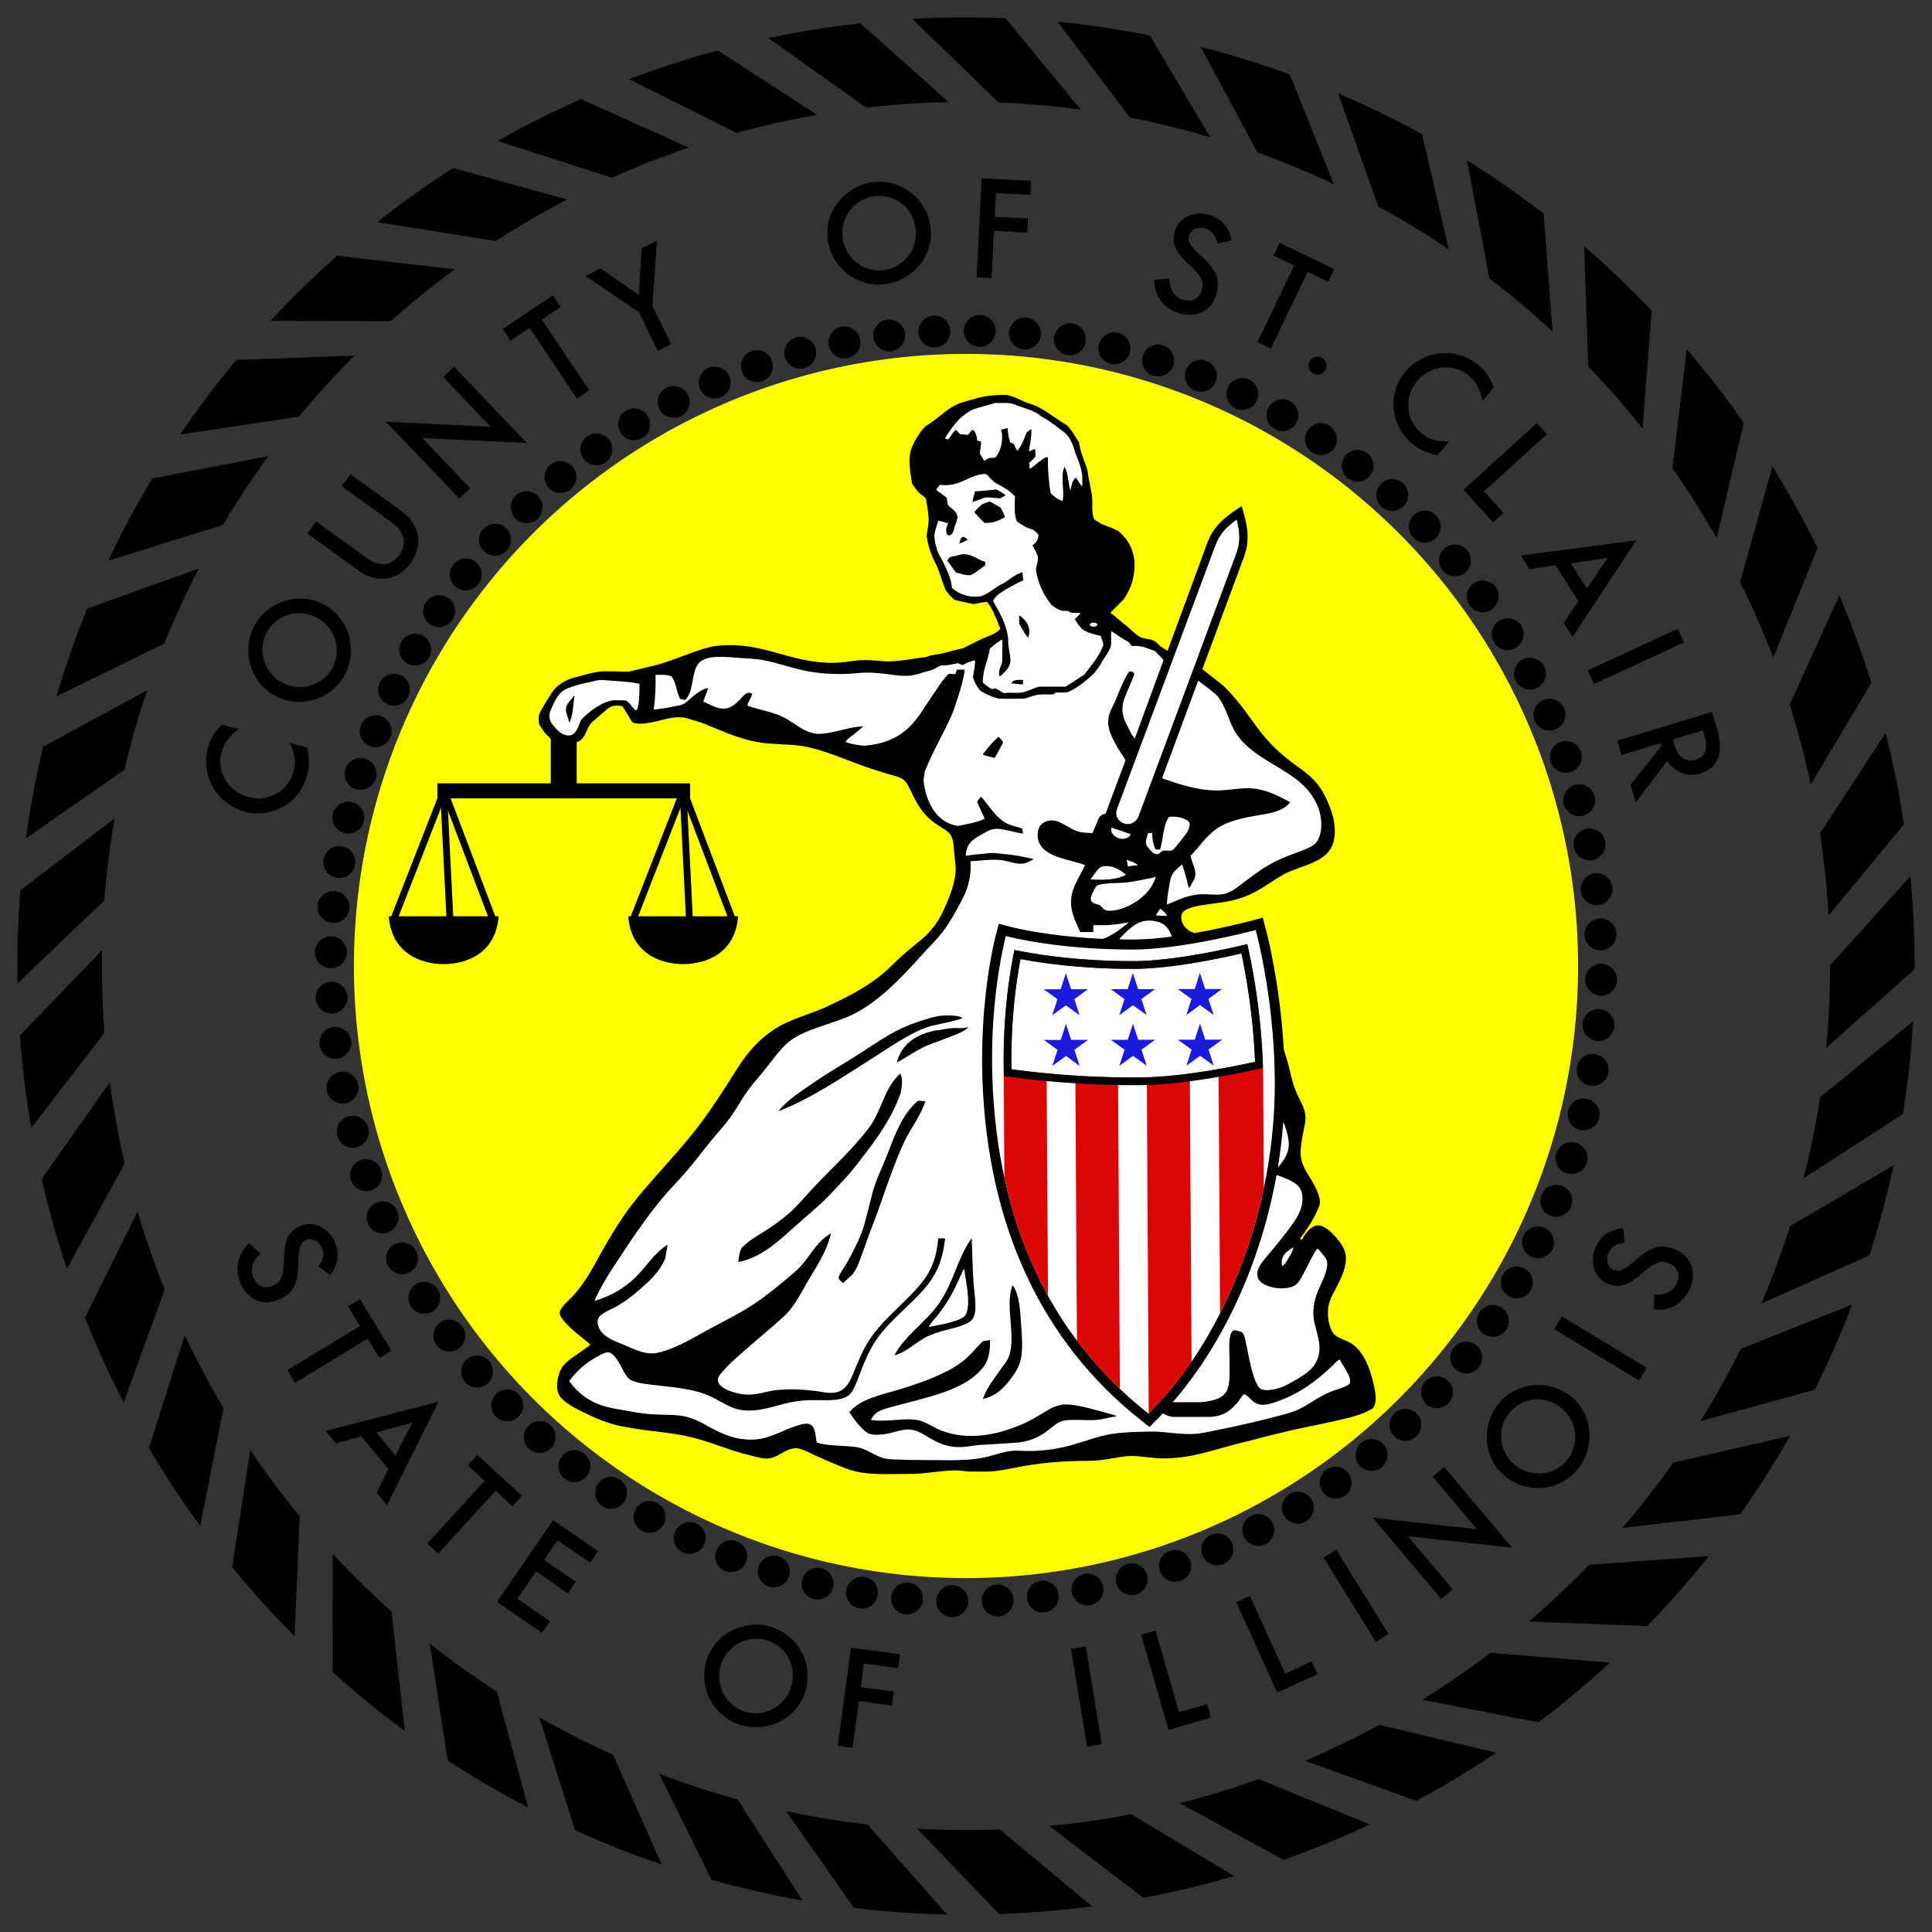 <?xml version="1.0" encoding="utf-8"?>
<!-- Generator: Adobe Illustrator 14.0.0, SVG Export Plug-In . SVG Version: 6.00 Build 43363)  -->
<!DOCTYPE svg PUBLIC "-//W3C//DTD SVG 1.1//EN" "http://www.w3.org/Graphics/SVG/1.1/DTD/svg11.dtd">
<svg version="1.1" id="Layer_1" xmlns="http://www.w3.org/2000/svg" xmlns:xlink="http://www.w3.org/1999/xlink" x="0px" y="0px"
	 width="500px" height="500px" viewBox="0 0 500 500" enable-background="new 0 0 500 500" xml:space="preserve">
<rect x="0" y="0" width="500" height="500" fill="#333333" stroke="none"/>
<circle fill="#FFFF01" cx="250" cy="250" r="158.412"/>
<path d="M355.041,356.468c-0.926-3.514-2.73-7.307-5.498-8.896c-1.557-0.9-3.598-1.297-4.564-2.639
	c-0.953-1.314-1.535-4.104-1.23-6.505c0.301-2.418,1.813-4.483,2.938-6.889c0.991-2.104,2.238-5.074,1.313-7.82
	c-0.461-1.371-1.813-3.104-2.786-4.102c-0.729-0.742-2.593-2.644-4.334-2.479c-1.336,0.127-3.042,1.813-3.795,3.529
	c-0.246,0.252-0.604,0.049-0.629-0.121c1.129-1.49,3.063-4.242,4.188-6.656c0.385-0.813,0.883-1.793,0.933-2.557
	c0.13-2.072-1.438-4.6-2.242-6.037c-1.345-2.375-3.024-4.229-2.709-7.977c0.108-1.35,0.389-2.754,0.614-4.104
	c0.229-1.322,0.646-2.675,0.621-4.021c-0.037-2.271-1.313-4.135-2.168-6.039c-0.918-2.051-1.474-4.264-1.938-6.271
	c-0.396-1.729-0.956-3.517-1.503-5.316c-0.979-16.926-4.354-29.938-4.521-30.567l-0.922-3.504l-3.504,0.929
	c-0.104,0.028-6.519,1.713-14.238,3.063c-0.104-0.064-0.188-0.113-0.236-0.127c-1.611-0.438-3.305-2.185-3.102-4.336
	c0.18-1.876,3.521-2.48,5.494-2.786c2.404-0.371,4.432-0.593,6.354-0.929c4.381-0.769,7.281-2.361,10.219-4.258
	c1.467-0.948,2.891-1.917,4.486-2.786c4.604-2.498,11.711-2.914,12.93-8.826c0.868-4.214-0.771-8.262-2.166-11.146
	c-1.882-3.885-4.064-5.645-7.436-8.051c-4.088-2.924-7.324-5.954-10.445-10.218c-1.813-2.473-3.813-5.4-5.963-7.818
	c-3.258-3.671-3.434-3.29-7.834-6.876c0,0-0.071-0.041-0.194-0.127l10.021-27.063c0.666-1.758,1.33-3.468,1.563-5.176
	c0.474-3.417-0.405-6.549-1.396-9.937l-0.184,0.472c0.119-0.335,0.188-0.526,0.188-0.526c-2.947,1.938-5.646,3.752-7.512,6.657
	c-0.931,1.451-1.535,3.184-2.168,4.954l-9.521,25.854c-0.542-0.366-1.104-0.707-1.673-1.038l-0.012,0.032
	c-0.604-0.601-1.188-1.222-1.949-1.661c-0.102,0.014-0.146-0.019-0.168-0.084c-0.863-0.246-1.813-0.41-2.752-0.582
	c-0.101,0.013-0.146-0.02-0.166-0.085c-1.641-0.755-2.711-2.073-4.004-3.169c-1.459-0.935-2.53-2.252-4.008-3.17
	c0.094-0.521,0.539-0.684,0.834-1.001c0.271-0.341,0.578-0.646,0.918-0.918c0.537-0.657,1.217-1.179,1.75-1.835
	c1.646-2.474,2.842-5.394,2.674-9.676c-0.41-3.675-2.064-6.108-4.342-7.924c-0.203,0.013-0.257-0.132-0.412-0.167
	c-0.94-0.476-1.979-0.861-3.006-1.251c-0.529-0.192-1.063-0.379-1.418-0.752c-0.445-0.248-0.979-0.412-1.255-0.834
	c-0.839-1.576-0.245-4.588-0.665-6.589c-0.313-2.075-0.854-3.933-1.085-6.089c-0.737-2.375-1.807-4.426-2.168-7.174
	c-1.069-1.514-1.899-3.268-3.255-4.505c-2.493-1.372-4.529-3.196-7.089-4.504c-1.218-0.731-2.87-1.025-4.173-1.669
	c-1.313-0.604-2.594-1.244-4.172-1.585c-3.396-0.117-6.688,0.533-7.213,0.693c-2.438,0.739-5.111,1.24-7.051,2.478
	c-2.379,1.457-4.197,3.477-6.674,4.838c-1.673,1.635-2.906,3.709-3.836,6.088c-0.857,2.741-0.173,6.16,0.25,8.843
	c0.47,0.782,1.022,1.479,1.586,2.168c0.582,0.668,1.49,1.012,2,1.752c0.227,1.582,0.6,3.017,0.668,4.755
	c0.154,1.962-0.32,3.294-0.5,4.922c0.441,2.616,1.176,4.941,2.252,6.923c1.061,1.97,1.619,4.441,2.502,6.59
	c0.086,0.109,0.082,0.308,0.166,0.417c0.656,0.984,1.467,1.813,2.338,2.585c1.643,0.361,3.24,0.763,4.917,1.085
	c1.112-0.165,2.118-0.438,3.256-0.584c0.396,0.052,0.481,0.404,0.668,0.668c0.299,0.146,0.301,0.591,0.582,0.75
	c0.229,0.66,0.688,1.093,0.834,1.835c0.621,1.132,1.028,2.473,1.584,3.671c-1.063,1.406-3.088,1.86-4.756,2.668
	c-1.691,0.751-3.271,1.623-4.918,2.42c-1.66,0.313-3.146,0.801-4.753,1.167c-1.464,0.483-3.452,0.442-4.755,1.084
	c-3.287,0.386-6.279,1.067-9.867,1.153c-0.256-0.01-0.505-0.013-0.769-0.029c-2.049-0.138-3.996-0.392-6.038-0.31
	c-1.896,0.075-3.709,0.467-5.65,0.618c-4.646,0.364-9.008-0.504-12.928-1.548c-5.968-1.589-11.869-3.685-19.352-2.709
	c-2.068,0.27-4.533,1.174-6.426,1.857c-3.52,1.272-6.868,2.675-10.779,3.531c-0.062,0.009-0.13,0.026-0.202,0.049l-2.46,0.592v0.006
	c-1.115,0.15-2.126,0.661-3.391,0.611c-1.904-0.075-3.804-0.142-5.708-0.122c-2.072,0.022-6.927,1.481-6.927,1.481
	c-2.757,0.583-5.189,2.113-6.466,4.152c-0.971,1.551-1.89,2.96-2.759,4.555c-0.75,1.377-0.656,2.229-0.485,3.353
	c0.057,0.375,1.376,2.387,1.996,2.892c0.362,0.294,0.71,0.729,1.053,1.137v13.877h6.661v-13.119
	c1.543-0.285,2.324-2.188,2.689-3.056c0.365-0.866,0.797-1.674,1.496-2.268c0.696-0.591,3.792-3.276,3.821-3.301
	c0.626-0.391,1.146-0.671,1.429-0.729h0.004c0,0,1.362-0.236,2.435,0.084c0,0,1.835,2.901,2.084,3.414
	c0.196,0.405,0.465,0.784,1.015,0.935c0.37,0.101,0.779,0.134,1.196,0.141l-0.006,0.014c0.821,0.035,1.861-0.105,2.526-0.215v0.006
	c0.096-0.017,0.179-0.035,0.272-0.053c0.236-0.042,0.389-0.073,0.389-0.073v-0.003c0.146-0.029,0.305-0.059,0.442-0.086
	c3.015-0.611,5.993-1.891,9.211-0.852c1.386,0.447,2.787,0.792,4.104,1.315c5.252,2.091,10.193,4.601,16.798,5.109
	c3.424,0.265,7.071,0.239,10.063,0.93c5.652,1.301,10.654,3.729,16.254,5.572c1.311,0.431,2.729,0.874,4.182,1.315
	c1.313,0.401,3.043,0.718,4.024,1.395c1.095,0.755,1.911,2.722,2.632,4.181c1.629,3.291,3.209,5.562,6.116,7.508
	c1.284,0.86,3.142,1.775,3.792,3.02c0.678,1.292,0.625,3.242,0.853,5.264c0.176,1.559,0.392,3.172,0.232,4.489
	c-0.446,3.693-1.997,7.144-3.406,10.141c-1.441,3.064-3.582,5.463-6.038,7.432c-2.516,2.016-4.937,4.084-7.199,6.348
	c-4.514,4.514-10.439,7.597-16.565,10.445c-3.121,1.451-6.411,2.396-9.677,3.793c-6.418,2.742-10.521,7.33-14.01,12.935
	c-3.303,5.295-7.024,11.055-10.992,16.021c-4.013,5.021-8.408,9.666-12.541,14.479c-2.133,2.479-4.057,4.938-5.883,7.662
	c-1.762,2.623-3.44,5.381-5.109,8.354c-2.355,4.209-4.593,8.695-8.05,12.152c-0.932,0.938-2.889,2.719-2.942,3.795
	c-0.046,0.957,0.863,1.953,1.471,2.631c1.71,1.9,3.264,3.031,5.342,4.729c0.275,0.225,1.089,0.801,1.084,0.928
	c-0.005,0.133-1.346,1.102-1.857,1.473c-1.855,1.332-4.184,2.688-5.42,4.412c-0.885,1.24-2.006,5.021-0.773,7.199
	c0.855,1.512,3.064,2.842,4.954,3.793c3.878,1.949,7.866,3.869,12.772,4.567c1.224,0.173,2.465,0.462,3.715,0.611
	c3.873,0.484,7.875,0.896,11.381,1.623c5.889,1.23,10.73,3.611,16.643,5.031c1.166,0.283,2.393,0.652,3.56,0.774
	c3.589,0.378,5.11-2.688,8.438-2.641c0.27,0.013,0.604,0.091,0.852,0.156c1.35,0.375,2.668,1.117,3.947,1.701
	c1.298,0.594,2.605,1.164,3.871,1.703c2.619,1.115,5.336,2.354,8.359,2.789c3.717,0.521,8.094,0.307,12.23,0.307
	c3.893,0,7.733-0.84,11.69-0.926c1.305-0.029,2.642,0.273,3.945,0.307c1.403,0.033,2.797,0,4.185,0c2.545,0.002,5-0.521,7.435-1.004
	c5.979-1.188,12.051-1.776,19.271-1.776c1.331,0,2.556-0.134,3.87-0.313c2.586-0.35,5.063-1.004,7.508-0.926
	c2.521,0.076,5.038,0.604,7.742,0.615c7.895,0.043,14.313-2.729,21.056-4.265c2.25-0.512,4.46-1.188,6.658-1.698
	c2.292-0.535,4.558-1.146,6.813-1.625c4.684-1.015,9.281-1.854,13.774-3.021c2.093-0.539,4.157-1.258,5.964-2.396
	C356.751,362.431,355.627,358.692,355.041,356.468z"/>
<path fill="#FFFFFF" d="M325.407,242.394l-0.421-1.712l-1.709,0.434c-3.035,0.77-18.746,4.61-29.948,4.626h-0.244
	c-16.623,0-27.994-2.367-31.083-3.092l-1.705-0.4l-0.398,1.705c-0.875,3.737-3.681,17.313-3.072,35.145
	c0.636,18.612,4.41,35.438,11.221,50.012c6.561,14.023,15.973,26.044,27.975,35.727l1.248,1.006l1.111-1.153
	c19.504-20.257,31.588-52.607,31.536-84.429C329.896,262.073,326.46,246.679,325.407,242.394z"/>
<path fill="#DA0605" d="M327.089,307.393l-0.177-28.018h-0.008c-0.115-16.032-2.881-29.717-4.119-35.047
	c-4.896,1.194-19.01,4.398-29.456,4.413h-0.244c-15.215,0-26.167-1.958-30.537-2.896c-0.92,4.264-2.745,14.377-2.805,27.561h-0.011
	l0.203,31.336c1.883,8.681,4.586,16.828,8.109,24.367c6.561,14.023,15.973,26.044,27.975,35.727l1.248,1.006l1.111-1.153
	C312.307,350.225,322.445,329.593,327.089,307.393z"/>
<path fill="#FFFFFF" d="M264.107,248.202c5.164,0.987,15.44,2.54,28.978,2.54h0.244c9.432-0.014,21.569-2.514,27.946-3.998
	c1.182,5.484,3.059,15.854,3.529,28.051c-9.262,2.046-20.795,4.046-30.609,4.066h-0.438c-10.926,0-21.663-0.726-31.99-2.129
	C261.529,263.843,263.087,253.493,264.107,248.202z"/>
<path d="M321.275,246.744c1.182,5.484,3.059,15.854,3.529,28.051c-9.262,2.046-20.795,4.046-30.609,4.066h-0.438
	c-10.926,0-21.662-0.725-31.99-2.129c-0.238-12.891,1.318-23.239,2.34-28.531c5.164,0.987,15.44,2.54,28.978,2.54h0.244
	C302.761,250.729,314.898,248.228,321.275,246.744 M322.803,244.335l-1.979,0.461c-6.308,1.468-18.267,3.932-27.496,3.945h-0.241
	c-13.486,0-23.708-1.569-28.602-2.504l-1.961-0.375l-0.379,1.96c-0.992,5.141-2.621,15.738-2.377,28.947l0.032,1.713l1.698,0.23
	c10.479,1.426,21.333,2.146,32.261,2.146h0.438c8.32-0.018,18.763-1.4,31.041-4.112l1.632-0.36l-0.065-1.67
	c-0.482-12.521-2.445-23.165-3.572-28.396L322.803,244.335L322.803,244.335z"/>
<path fill="#FFFFFF" d="M348.395,354.698c-0.563-1.074-1.229-1.852-1.627-2.859c-0.896,0.355-1.447,1.171-2.09,1.775
	c-4.306,4.069-9.27,7.717-15.714,9.604c-1.903,0.563-3.599,0.486-4.83-0.688c-0.334-0.314-1.698-1.739-2.139-1.71
	c-0.401,0.027-1.038,1.337-1.479,1.854c-1.814,2.151-3.617,3.843-7.347,4.021c0,0-7.978,0-9.28,0c-1.222,0-2.203-0.479-2.964-0.922
	c-0.379,0.401-0.76,0.814-1.149,1.215l-2.276,2.335l-2.563-2.034c-12.574-10.012-22.41-22.484-29.228-37.08
	c-6.96-14.883-10.815-32.048-11.463-51.021c-0.706-20.646,3.166-35.962,3.329-36.604l0.906-3.523l3.521,0.929
	c0.099,0.026,9.063,2.327,23.406,2.99c2.743-0.955,4.741-2.679,6.78-4.314c-3.115,0.634-5.422,0.817-7.144,0.781h-2.101v1.773
	h-3.383c-0.867-2.108-2.021-4.072-2.318-6.58c-0.539-4.514,2.326-7.76,3.563-10.759c-4.064-1.576-11.561-1.988-12.229-7.122
	c-0.104-0.832,0.008-1.974,0.469-2.787c0.834-1.483,2.627-1.755,3.641-1.625c2.322,0.3,4.445,2.551,7.045,3.019
	c0.803,0.144,1.918,0.188,2.994,0.24c0.361-0.878,0.896-2.149,1.547-3.664c0.373-0.867,1.096-1.244,1.847-1.38l5.182-13.842
	c0,0-1.946-2.959-2.354-3.726c-1.037-1.951-2.438-4.232-2.092-7.045c0.234-1.895,1.375-3.377,2.014-5.119
	c0.639-1.756,2.797-6.681,3.369-6.957c0.238-0.355,1.547,0.142,1.272,0.736c-0.376,1.111-0.903,2.259-1.396,3.445
	c-0.528,1.279-1.354,2.932-1.551,4.334c-0.369,2.617,0.604,4.333,1.396,5.884c0.56,1.084,0.903,2.026,1.726,2.87l7.414-20.21
	c-0.027-0.144-0.121-0.31-0.233-0.479c-0.685-0.642-1.345-1.304-1.979-1.996c-1.792-0.527-3.508-1.538-5.84-1.251
	c-0.537-0.297-0.722-0.951-1.25-1.251c-1.561-0.7-2.729-1.78-4.174-2.586c-0.27,1.471,0.229,3.214-0.332,4.421
	c-0.598,1.244-1.371,2.299-2.087,3.42c-0.563,1.273-1.456,2.214-2.257,3.253c-1.922,1.748-3.902,3.433-6.422,4.588
	c-0.808,0.253-1.967,0.146-3.004,0.167c-0.584-0.056-0.557,0.501-1.084,0.5c-1.457,0.043-3.123-0.122-4.338,0.167
	c-1.057,0.25-1.945,0.668-3.004,0.918c-2.316,0.043-4.285,0.072-6.59,0c-1.902-0.458-3.537-1.191-4.923-2.169
	c-0.731-0.934-1.351-1.988-1.75-3.254c0.088-1.579,0.583-2.753,0.499-4.504c-1.223,0.254-2.241,0.706-3.169,1.251
	c-0.494-0.117-0.861-0.36-1.335-0.5c-1.31,0.303-2.609,0.616-4.254,0.584c-0.844,0.353-1.559,0.832-2.419,1.168
	c-0.834,0.361-1.982,0.408-2.753,0.834c-0.219,0.079-2.249,0.604-3.108,0.668c-2.277,0.169-4.463-0.332-6.58-0.542
	c-2.18-0.217-4.22-0.388-6.579-0.154c-4.616,0.455-9.108,0.276-13.082-0.466c-4.007-0.748-7.392-2.071-11.456-2.863
	c-1.98-0.386-4.271-0.452-6.58-0.62c-4.099-0.298-8.855-0.833-10.527,1.857c-1.598,2.571-0.969,6.984-3.174,9.057
	c-0.31-0.028-0.888-0.173-1.316-0.31c-0.939-1.744-1.033-4.332-2.244-5.805c-1.065-0.473-2.717-0.414-4.104-0.387
	c0.094,3.24-0.106,6.19-0.465,8.979c2.074-0.162,3.671-0.493,5.419-0.852c0.677-0.14,1.437-0.209,2.013-0.465
	c1.135-0.503,2.075-1.617,3.096-2.399c1.114-0.852,2.153-1.588,3.563-1.857c-0.304,1.295-0.967,2.233-1.239,3.56
	c1.712,0.604,3.247,1.794,5.264,1.781c1.885-0.011,3.184-1.363,4.18-2.323c0.809-0.778,1.741-2.434,3.173-1.547
	c-0.236,1.207-1.018,1.87-1.236,3.096c3.439,1.207,6.8,1.59,9.984,3.328c2.822,1.542,5.382,4.259,9.213,3.948
	c3.856-0.313,6.913-1.746,10.759-1.936c-0.71,0.721-1.52,1.386-2.321,2.014c-0.8,0.624-1.758,1.157-2.246,2.09
	c1.408,0.477,3.365,0.813,4.877,0.929c7.231-0.577,11.349-3.652,14.475-8.283c0.437-0.644,5.141-7.717,5.667-8.413
	c0.613-0.61,1.04-1.408,1.753-1.919c0.617-0.061,0.977,0.137,1.583,0.084c0.343-0.215,0.224-0.889,0.501-1.168
	c0.641,0.056,1.501-0.11,2.003,0.084c-0.354,3.594-3.122,11.102-3.122,11.102c-2.264,5.293-5.216,9.99-7.299,15.402
	c0.104,0.731-0.3,1.549-0.234,2.167c0.631,5.743,3.522,10.954,8.902,11.689c2.514-0.472,4.961-0.896,6.892-1.857
	c-0.457-1.353-1.367-2.917-1.938-4.412c0.354-0.423,0.586-0.963,1.084-1.239c1.992,2.221,3.553,5.046,6.188,6.657
	c1.271,0.777,2.818,0.939,4.414,1.548c0.008,0.451,0.247,1.015,0.153,1.316c-2.083-0.338-4.334-1.097-6.351-1.238
	c-1.715-0.12-2.674,0.539-3.943,1.238c-2.414,1.329-4.359,2.367-4.49,5.729c1.973-0.319,4.242-0.503,6.188-0.696
	c1.074-0.108,1.904,0.074,2.938,0.154c2.911,0.224,5.899,0.753,8.521,1.394c-0.889,0.411-1.737,1.018-2.783,1.161
	c-1.924,0.262-3.784-0.748-5.965-0.929c-2.653-0.222-5.06,0.207-7.658,0.31c0.265,3.519-0.563,6.74-1.858,9.289
	c-2.238,4.413-4.497,8.47-7.663,11.688c-1.061,1.078-2.103,2.228-3.097,3.328c-4.937,5.465-10.488,11.469-17.185,15.021
	c-5.443,2.881-13.583,3.967-17.881,7.977c-2.121,1.976-3.879,4.65-5.883,7.046c-1.98,2.354-3.978,4.644-5.574,7.271
	c-1.633,2.688-3.265,5.235-5.341,7.586c-4.078,4.604-7.562,9.685-11.767,14.086c-6.34,6.646-11.441,14.46-16.488,22.22
	c-1.267,1.947-2.549,4.074-3.561,6.115c-0.344,0.688-0.787,1.396-0.93,2.166c4.358-1.367,7.683-3.334,10.528-6.115
	c2.815-2.75,4.872-6.292,8.283-8.438c-0.143,1.273-0.406,2.436-0.62,3.641c-1.62,3.752-4.397,6.08-7.586,8.826
	c-1.361,1.172-3.016,2.354-4.799,3.401c-1.587,0.932-4.272,1.766-4.954,3.324c-0.403,0.921,0.167,2.438,0.696,3.179
	c1.246,1.747,3.76,2.668,6.193,3.641c2.154,0.861,4.76,2.398,7.74,2.09c1.151-0.117,2.543-0.576,3.716-1.008
	c3.467-1.27,6.718-3.199,9.599-4.798c4.286-2.38,8.408-4.303,12.308-6.896c3.928-2.605,7.406-5.584,10.761-8.438
	c3.523-3.002,5.15-7.658,9.289-9.91c-1.088,4.358-3.251,7.817-5.42,11.381c-2.093,3.447-3.8,7.348-6.734,10.063
	c-2.821,2.604-5.895,5.107-8.979,7.813c-2.132,1.867-4.528,3.813-6.503,6.039c-0.999,1.129-2.342,2.236-1.315,3.715
	c1.042,1.498,4.463,2.543,6.657,2.709c3.081,0.236,5.043-0.735,7.741-1.082c3.434-0.434,7.146-0.237,10.373,0.154
	c1.718,0.211,3.42,0.676,5.031,0.463c3.58-0.467,4.476-4.176,5.65-6.887c0.793-1.832,1.549-3.635,2.477-5.271
	c3.815-6.688,9.94-10.646,14.554-16.4c2.371-2.961,3.835-6.565,4.18-11.313c0.444-0.104,1.34-0.139,1.78,0
	c-0.516,4.822-1.858,8.521-4.257,11.611c-4.6,5.932-11.342,10.121-14.94,16.877c-0.92,1.723-1.723,3.615-2.477,5.494
	c-0.739,1.842-1.323,3.851-2.4,5.576c-1.681,2.682-5.834,2.24-10.217,2.24c-2.7,0-5.115,0.364-7.277,0.932
	c-4.383,1.135-9.157,2.807-13.625,0.926c-1.935-0.806-3.625-1.943-5.418-2.783c-3.983-1.861-8.406-2.269-13.547-2.861
	c-2.508-0.285-5.037-0.469-6.966-1.313c-1.346-0.589-2.114-2.562-2.941-4.027c-0.553-0.973-1.81-3.141-3.097-3.25
	c-0.855-0.066-2.315,0.809-3.097,1.24c-2.926,1.623-5.194,3.757-7.044,6.193c2.235,3.021,4.955,5.262,9.057,6.5
	c1.979,0.594,4.211,0.877,6.502,1.313c2.258,0.437,4.654,0.771,6.967,0.854c2.872,0.105,5.165,0.014,7.276,0.465
	c2.137,0.459,3.825,1.258,5.574,2.246c3.548,2,7.14,3.813,11.843,3.793c4.221-0.021,7.401-2.104,10.683-3.25
	c1.205-0.418,2.712-0.983,3.871-0.854c2.057,0.234,1.899,2.891,2.322,4.877c2.867,0.854,6.366,0.72,9.753,1.084
	c3.284,0.361,5.191,2.47,7.896,3.021c1.309,0.27,2.868,0.243,4.413,0.309c1.509,0.07,3.158,0.078,4.645,0.076
	c6.345,0,12.71,0.428,17.805-0.926c1.884-0.503,3.701-1.123,5.651-1.396c1.462-0.209,3.081,0.021,4.877,0
	c3.256-0.024,6.013-0.396,8.816-1.008c3.463-0.75,6.612-2.042,10.146-2.938c3.564-0.908,7.837-0.978,12-1.084
	c4.141-0.115,8.313,0.963,12.463,0.541c1.792-0.188,3.669-0.653,5.495-1.01c5.412-1.048,10.813-2.359,16.021-3.718
	c1.813-0.475,3.418-0.914,4.877-1.629c2.938-1.438,5.172-3.385,8.52-4.643c1.295-0.495,4.244-1.295,4.563-2.021
	C349.764,357.019,348.761,355.407,348.395,354.698z"/>
<path fill="#FFFFFF" d="M164.33,183.709c-0.172-0.137-0.396-0.41-0.645-0.721c-0.896-1.183-1.354-1.523-1.545-1.622
	c-0.002-0.012-0.025-0.026-0.093-0.041c-0.014-0.003-0.021-0.004-0.021-0.004c-0.221-0.044-0.847-0.093-2.534-0.1c0,0,0,0,0-0.001
	c-0.017,0-0.034,0.001-0.051,0c-0.12,0-0.234-0.001-0.366-0.001l-0.008,0.006c-3.191,0.097-7.026,3.378-8.38,4.732
	c-1.046,1.046-1.121,4.749-3.932,4.354c-1.33-0.187-2.464-1.159-3.339-2.316c-0.526-0.527-0.948-1.168-1.091-1.666
	c-0.17-0.706-0.186-1.315,0-2.066c0.79-1.854,1.852-4.575,3.633-5.639c2.128-1.272,6.988-2.168,6.988-2.168
	c1.391-0.401,2.379-0.558,3.463-0.443c0,0,5.461,0.422,6.063,0.478c1.566,0.143,2.463,0.411,3.047,0.482
	C165.459,177.553,165.613,184.733,164.33,183.709z"/>
<path fill="#FFFFFF" d="M256.165,167.86c0.54-0.434,1.069-0.875,1.584-1.334c0.569-0.266,1.179-0.937,1.669-1.001
	c-0.014,2.017,0.051,4.11-0.083,6.006c-0.358,1.029-1.056,2.135-0.667,3.42c0.229,0.169,0.407-0.271,0.667-0.334
	c0.114-0.246,0.388-0.338,0.5-0.583c0.46-0.291,0.69-0.813,1.085-1.169c0.081-0.363,0.288-0.601,0.416-0.918
	c0.109-0.196,0.037-0.575,0.167-0.75c0.003-2.145-0.69-3.59-0.583-5.84c-0.467-4.121-2.318-6.855-3.92-9.842
	c0.708-1.487,2.162-2.229,3.503-3.087c1.427-0.769,2.793-1.6,4.337-2.252c-0.143-0.638-0.158-1.399-0.249-2.085
	c-2.166,0.642-3.478,2.139-5.339,3.086c-1.865,0.917-3.189,2.373-5.257,3.087c-3.276,0.601-6.007-0.619-7.673-2.169
	c0.012-0.539-0.143-0.915-0.167-1.418c-0.546-2.15-1.461-3.934-2.336-5.756c-1.048-1.648-1.819-3.574-2.001-6.089
	c0.047-1.648,0.672-2.72,1.001-4.087c0.954,0.13,1.644,0.524,2.585,0.667c-0.449,0.887-0.996,2.562,0.084,3.17
	c1.068-0.125,1.293-1.099,1.502-2.086c0.336-0.83,0.662-1.673,0.833-2.669c0.011-0.149-0.101-0.177-0.083-0.333
	c-0.334-1.475-1.725-1.89-2.503-2.92c0.017-0.601-0.183-0.984-0.166-1.585c-0.306-0.529-0.954-0.714-1.335-1.168
	c-0.511-0.295-0.95-0.662-1.418-1.001c0.191-0.56,0.574-0.928,0.918-1.335c5.37,0.589,7.119-2.445,11.511-2.836
	c0.733-0.049,1.047,0.631,1.418,1.002c0.388,0.389,0.839,0.717,1.166,1.167c0.099-0.014,0.151,0.019,0.168,0.084
	c1.901,1.019,3.823,2.016,5.172,3.586c-0.048,2.274-0.28,4.789,0.5,6.423c0.82,0.627,1.865,1.296,2.921,1.752
	c0.409,0.178,0.789,0.218,1.167,0.418c0.614,0.322,1.129,0.791,1.501,1.334c-0.055,1.363-0.65,2.185-1.584,2.669
	c0.514,0.934,1.028,1.863,1.418,2.919c0.111,1.504-0.46,2.321-0.501,3.671c0.669,3.668,2.132,6.545,4.089,8.925
	c0.7,0.577,1.49,1.069,2.418,1.419c0.555,0.028,1.036,0.129,1.668,0.083c0.459,0.042,0.605,0.396,1.002,0.501
	c0.752,0.026,1.627-0.071,2.252,0.083c0.363-0.016-0.08,0.281-0.168,0.333c-0.338,0.467-0.826,0.784-1.166,1.251
	c0.508,0.881,1.063,1.719,1.75,2.42c1.194,1.085,3.174,1.387,4.924,1.918c0.266,0.77,0.642,1.422,0.666,2.419
	c-1.146,3.023-3.146,5.19-4.922,7.591c-1.664,0.978-3.146,2.129-4.838,3.086c-2.279,0-4.561,0-6.839,0
	c-1.764,0.435-2.993,1.399-5.007,1.585c-1.378,0.04-2.925-0.089-4.17,0.084c-0.639-0.42-1.34-0.774-2.003-1.168
	c-0.476-0.059-0.69,0.141-1.166,0.083c-0.825-0.482-1.573-1.042-2.253-1.668C254.361,173.12,255.705,170.932,256.165,167.86z"/>
<g>
	<path d="M63.291,210.025c-1.772-0.478-3.353-1.256-4.741-2.334c-1.388-1.078-2.516-2.361-3.382-3.851
		c-0.866-1.49-1.429-3.126-1.688-4.909c-0.26-1.783-0.139-3.605,0.363-5.466c0.595-2.211,1.786-4.189,3.571-5.939l4.398,1.186
		c-2.365,1.64-3.864,3.63-4.495,5.972c-0.342,1.27-0.416,2.523-0.221,3.761c0.194,1.238,0.604,2.375,1.229,3.412
		c0.624,1.036,1.442,1.943,2.454,2.721c1.011,0.777,2.173,1.342,3.486,1.696c1.27,0.343,2.531,0.431,3.785,0.263
		c1.254-0.166,2.412-0.542,3.472-1.125c1.061-0.582,1.983-1.367,2.765-2.354c0.782-0.986,1.344-2.115,1.686-3.384
		c0.171-0.636,0.281-1.238,0.33-1.813c0.049-0.573,0.035-1.153-0.042-1.737c-0.077-0.584-0.227-1.188-0.445-1.81
		c-0.22-0.623-0.511-1.312-0.87-2.066l4.497,1.212c0.654,2.453,0.663,4.861,0.025,7.226c-0.482,1.795-1.27,3.385-2.358,4.77
		c-1.089,1.386-2.361,2.492-3.816,3.32c-1.457,0.829-3.044,1.363-4.764,1.604C66.81,210.621,65.064,210.502,63.291,210.025z"/>
	<path d="M71.732,180.343c-1.64-0.773-3.03-1.825-4.17-3.153c-1.14-1.327-1.987-2.8-2.54-4.414c-0.555-1.614-0.8-3.311-0.739-5.086
		c0.063-1.775,0.484-3.493,1.269-5.153c0.773-1.64,1.817-3.04,3.129-4.2c1.313-1.16,2.771-2.031,4.375-2.616
		c1.604-0.583,3.291-0.853,5.063-0.806c1.77,0.046,3.496,0.467,5.176,1.26c1.66,0.783,3.065,1.843,4.216,3.175
		c1.151,1.332,2.005,2.813,2.564,4.443c0.56,1.631,0.8,3.337,0.724,5.117c-0.076,1.781-0.507,3.502-1.29,5.162
		c-0.755,1.599-1.781,2.976-3.078,4.131c-1.297,1.155-2.743,2.026-4.337,2.614c-1.594,0.589-3.283,0.863-5.068,0.821
		C75.238,181.598,73.475,181.166,71.732,180.343z M73.418,176.853c1.291,0.609,2.586,0.934,3.885,0.969
		c1.299,0.038,2.523-0.155,3.675-0.576s2.185-1.043,3.099-1.865c0.915-0.821,1.633-1.786,2.156-2.893
		c0.57-1.209,0.88-2.447,0.928-3.717c0.048-1.268-0.132-2.48-0.539-3.638c-0.406-1.156-1.036-2.212-1.889-3.166
		c-0.853-0.954-1.895-1.722-3.124-2.303c-1.25-0.591-2.515-0.911-3.793-0.964c-1.279-0.052-2.492,0.127-3.639,0.538
		c-1.146,0.412-2.187,1.035-3.121,1.873c-0.934,0.838-1.683,1.851-2.243,3.039c-0.552,1.168-0.849,2.382-0.892,3.64
		c-0.043,1.259,0.142,2.461,0.553,3.607c0.411,1.147,1.036,2.2,1.874,3.159C71.185,175.516,72.209,176.281,73.418,176.853z"/>
	<path d="M79.561,138.071l2.274-3.138l12.992,9.422c0.954,0.691,1.853,1.162,2.695,1.408c0.843,0.248,1.615,0.311,2.318,0.19
		c0.704-0.119,1.347-0.388,1.929-0.806c0.583-0.417,1.101-0.938,1.553-1.563c0.452-0.623,0.787-1.277,1.003-1.961
		c0.216-0.683,0.266-1.382,0.153-2.094c-0.114-0.712-0.42-1.438-0.92-2.179c-0.499-0.739-1.244-1.469-2.235-2.188l-12.881-9.342
		l2.256-3.11l13.349,9.681c1.248,0.905,2.208,1.917,2.882,3.034c0.673,1.119,1.087,2.267,1.241,3.442
		c0.155,1.176,0.066,2.352-0.267,3.524c-0.332,1.172-0.877,2.281-1.636,3.327c-0.759,1.046-1.644,1.909-2.655,2.59
		c-1.011,0.681-2.1,1.13-3.266,1.348c-1.167,0.219-2.386,0.182-3.658-0.111c-1.271-0.292-2.531-0.891-3.779-1.795L79.561,138.071z"
		/>
	<path d="M114.695,97.569l2.804-2.678l18.782,19.673l-0.073,0.07l-26.928-1.271l12.396,12.983l-2.803,2.677l-18.901-19.795
		l0.074-0.071l26.951,1.297L114.695,97.569z"/>
	<path d="M130.11,85.145l12.987-8.716l2.027,3.021l-4.884,3.277l12.259,18.266l-3.19,2.142L137.05,84.868l-4.912,3.297
		L130.11,85.145z"/>
	<path d="M155.44,69.465l9.915,6.884l0.652-12.054l4.001-1.956l-1.181,16.777l4.87,9.956l-3.45,1.688l-4.871-9.957l-13.907-9.396
		L155.44,69.465z"/>
	<path d="M214.203,61.823c-0.214-1.802-0.061-3.537,0.459-5.208c0.521-1.671,1.318-3.17,2.393-4.496
		c1.075-1.326,2.382-2.434,3.919-3.325c1.538-0.891,3.219-1.445,5.041-1.661c1.801-0.214,3.541-0.073,5.221,0.424
		c1.68,0.496,3.192,1.269,4.539,2.317c1.346,1.052,2.469,2.339,3.369,3.863c0.901,1.525,1.461,3.21,1.681,5.057
		c0.217,1.822,0.065,3.575-0.453,5.257c-0.519,1.684-1.321,3.193-2.406,4.533c-1.085,1.339-2.402,2.447-3.952,3.328
		c-1.551,0.881-3.237,1.43-5.06,1.647c-1.756,0.208-3.467,0.069-5.134-0.418c-1.668-0.487-3.174-1.248-4.519-2.286
		c-1.345-1.039-2.474-2.326-3.387-3.86C215.001,65.461,214.431,63.736,214.203,61.823z M218.056,61.398
		c0.17,1.418,0.582,2.688,1.241,3.807c0.657,1.121,1.472,2.057,2.439,2.809c0.968,0.754,2.043,1.298,3.225,1.637
		c1.182,0.339,2.381,0.437,3.596,0.291c1.328-0.158,2.542-0.553,3.643-1.186c1.1-0.633,2.033-1.428,2.798-2.388
		c0.765-0.958,1.325-2.052,1.681-3.281s0.454-2.519,0.293-3.869c-0.163-1.373-0.562-2.616-1.196-3.728
		c-0.634-1.112-1.43-2.044-2.387-2.798c-0.958-0.752-2.038-1.304-3.244-1.651c-1.205-0.347-2.461-0.442-3.767-0.288
		c-1.282,0.153-2.469,0.546-3.558,1.177c-1.089,0.632-2.01,1.426-2.764,2.383c-0.754,0.957-1.315,2.046-1.684,3.265
		C218.004,58.798,217.898,60.07,218.056,61.398z"/>
	<path d="M266.842,46.786l-0.18,3.634l-8.932-0.44l-0.313,6.146l8.628,0.425l-0.183,3.634l-8.625-0.426l-0.604,12.19l-3.871-0.19
		l1.271-25.605L266.842,46.786z"/>
	<path d="M298.727,72.429l3.857-0.327c0.049,1.469,0.38,2.659,0.991,3.57c0.61,0.912,1.487,1.553,2.631,1.922
		c1.144,0.369,2.142,0.322,2.993-0.142c0.852-0.462,1.443-1.212,1.779-2.248c0.168-0.518,0.256-1.012,0.266-1.486
		c0.01-0.473-0.096-0.959-0.314-1.459c-0.221-0.499-0.574-1.043-1.063-1.629c-0.49-0.588-1.141-1.249-1.949-1.986
		c-0.883-0.81-1.631-1.575-2.242-2.297c-0.611-0.722-1.086-1.435-1.418-2.137c-0.333-0.703-0.514-1.417-0.542-2.141
		s0.093-1.506,0.364-2.347c0.286-0.885,0.725-1.654,1.316-2.31c0.594-0.652,1.291-1.159,2.1-1.518
		c0.807-0.359,1.689-0.569,2.648-0.629c0.961-0.059,1.938,0.075,2.961,0.402c1.662,0.537,2.951,1.388,3.875,2.556
		c0.92,1.167,1.506,2.505,1.758,4.015l-3.682,0.777c-0.226-1.023-0.563-1.848-1.021-2.475c-0.467-0.626-1.151-1.086-2.057-1.378
		c-0.498-0.161-0.978-0.229-1.416-0.207c-0.449,0.021-0.859,0.115-1.234,0.279c-0.375,0.165-0.696,0.39-0.967,0.671
		c-0.271,0.283-0.467,0.617-0.594,1.006c-0.117,0.367-0.162,0.728-0.142,1.082c0.028,0.354,0.168,0.751,0.425,1.189
		c0.254,0.438,0.625,0.922,1.116,1.452c0.496,0.529,1.146,1.162,1.959,1.899c0.979,0.887,1.771,1.727,2.367,2.517
		c0.604,0.789,1.045,1.575,1.328,2.358c0.278,0.782,0.397,1.583,0.362,2.404c-0.039,0.821-0.215,1.706-0.521,2.655
		c-0.342,1.058-0.841,1.956-1.495,2.696c-0.656,0.742-1.416,1.307-2.279,1.694c-0.855,0.389-1.787,0.601-2.771,0.639
		s-2-0.109-3.035-0.444c-1.063-0.341-1.979-0.8-2.771-1.377c-0.789-0.576-1.455-1.243-1.996-2.002
		c-0.539-0.758-0.938-1.585-1.197-2.479C298.857,74.306,298.729,73.382,298.727,72.429z"/>
	<path d="M331.174,62.859l14.104,6.758l-1.563,3.28l-5.313-2.541l-9.506,19.84l-3.463-1.661l9.504-19.839l-5.336-2.556
		L331.174,62.859z"/>
	<path d="M338.98,93.455c0.332-0.566,0.801-0.93,1.397-1.089c0.604-0.158,1.188-0.071,1.767,0.262c0.563,0.332,0.93,0.8,1.088,1.404
		c0.158,0.606,0.07,1.192-0.262,1.758c-0.332,0.568-0.808,0.931-1.404,1.089c-0.604,0.158-1.191,0.071-1.758-0.261
		c-0.568-0.332-0.938-0.8-1.09-1.405C338.563,94.608,338.648,94.022,338.98,93.455z"/>
	<path d="M363.671,96.251c1.171-1.415,2.534-2.53,4.091-3.345c1.559-0.815,3.193-1.309,4.907-1.479
		c1.715-0.171,3.438-0.004,5.168,0.501c1.729,0.504,3.337,1.371,4.822,2.599c1.763,1.46,3.069,3.364,3.921,5.716l-2.905,3.51
		c-0.509-2.833-1.698-5.023-3.565-6.568c-1.015-0.839-2.123-1.426-3.33-1.762c-1.199-0.338-2.404-0.437-3.606-0.3
		c-1.2,0.139-2.366,0.507-3.493,1.104c-1.129,0.598-2.121,1.421-2.982,2.468c-0.842,1.012-1.442,2.124-1.813,3.334
		c-0.368,1.211-0.508,2.42-0.417,3.626c0.09,1.207,0.422,2.371,0.993,3.492s1.364,2.102,2.38,2.939
		c0.506,0.418,1.01,0.769,1.512,1.052c0.502,0.282,1.035,0.509,1.604,0.683c0.563,0.172,1.175,0.287,1.829,0.346
		c0.654,0.058,1.4,0.08,2.236,0.065l-2.971,3.589c-2.504-0.423-4.695-1.415-6.584-2.976c-1.436-1.186-2.557-2.561-3.359-4.126
		c-0.809-1.565-1.285-3.183-1.438-4.851c-0.147-1.668,0.021-3.334,0.521-5C361.668,99.205,362.501,97.665,363.671,96.251z"/>
	<path d="M378.755,126.739l18.983-17.229l2.604,2.869l-16.29,14.784l5.073,5.59l-2.693,2.444L378.755,126.739z"/>
	<path d="M423.365,139.846l0.055,0.086l-16.452,24.867l-2.283-3.586l3.787-5.636l-5.896-9.264l-6.768,0.962l-2.229-3.499
		L423.365,139.846z M410.7,152.304l2.239-3.319c0.52-0.788,1.04-1.563,1.563-2.326c0.523-0.763,1.056-1.519,1.6-2.268
		c-0.934,0.137-1.876,0.273-2.815,0.407c-0.949,0.134-1.896,0.27-2.823,0.408l-3.917,0.559L410.7,152.304z"/>
	<path d="M410.921,173.495l23.266-10.767l1.637,3.518l-23.271,10.766L410.921,173.495z"/>
	<path d="M444.368,188.604c0.429,1.409,0.676,2.732,0.744,3.968c0.063,1.234-0.068,2.353-0.402,3.354
		c-0.336,1.001-0.885,1.867-1.646,2.597c-0.771,0.729-1.771,1.283-3.029,1.665c-1.605,0.488-3.146,0.464-4.624-0.069
		c-1.479-0.536-2.796-1.585-3.959-3.151l-8.105,10.635l-1.373-4.521l7.958-9.95l-0.229-0.781l-10.062,3.053l-1.127-3.708l24.53-7.45
		L444.368,188.604z M432.914,191.372l0.357,1.172c0.521,1.734,1.261,2.944,2.194,3.63c0.942,0.686,2.075,0.827,3.398,0.426
		c2.516-0.765,3.257-2.85,2.223-6.255l-0.396-1.333L432.914,191.372z"/>
</g>
<g>
	<path d="M64.559,321.728l2.799,2.683c-1.068,1.011-1.74,2.046-2.02,3.104c-0.28,1.063-0.178,2.146,0.304,3.244
		c0.479,1.104,1.176,1.817,2.087,2.148c0.912,0.332,1.867,0.271,2.863-0.154c0.499-0.218,0.928-0.479,1.29-0.786
		c0.36-0.306,0.654-0.707,0.884-1.202c0.229-0.496,0.401-1.121,0.518-1.876c0.115-0.756,0.181-1.682,0.197-2.771
		c0.021-1.196,0.101-2.271,0.235-3.2c0.135-0.938,0.356-1.771,0.662-2.479c0.306-0.707,0.722-1.313,1.244-1.813
		c0.524-0.501,1.192-0.937,2.001-1.281c0.852-0.372,1.719-0.554,2.603-0.543c0.882,0.012,1.725,0.199,2.527,0.563
		c0.804,0.363,1.545,0.896,2.226,1.566c0.68,0.684,1.233,1.508,1.659,2.484c0.698,1.6,0.915,3.131,0.651,4.594
		c-0.265,1.464-0.879,2.789-1.845,3.979l-3.02-2.239c0.622-0.846,1.015-1.646,1.176-2.405c0.161-0.766,0.052-1.581-0.329-2.454
		c-0.208-0.479-0.469-0.877-0.781-1.193c-0.313-0.319-0.655-0.563-1.028-0.736c-0.37-0.174-0.752-0.271-1.143-0.278
		c-0.39-0.019-0.771,0.063-1.146,0.224c-0.353,0.152-0.653,0.358-0.9,0.614c-0.246,0.257-0.45,0.623-0.612,1.104
		c-0.162,0.479-0.277,1.079-0.346,1.806c-0.069,0.723-0.11,1.631-0.127,2.729c-0.018,1.315-0.124,2.468-0.315,3.438
		c-0.194,0.978-0.49,1.825-0.887,2.56c-0.4,0.729-0.919,1.354-1.56,1.866c-0.642,0.518-1.419,0.976-2.334,1.37
		c-1.017,0.44-2.021,0.666-3.011,0.665c-0.99-0.001-1.916-0.195-2.778-0.588c-0.862-0.394-1.637-0.939-2.318-1.657
		c-0.685-0.716-1.243-1.568-1.679-2.565c-0.444-1.021-0.713-2.019-0.804-2.986c-0.091-0.976-0.031-1.915,0.178-2.82
		c0.21-0.903,0.564-1.755,1.062-2.54C63.24,323.074,63.845,322.36,64.559,321.728z"/>
	<path d="M93.175,336.218l8.139,13.355l-3.105,1.893l-3.062-5.021L76.362,357.89l-2-3.272l18.785-11.447l-3.078-5.052
		L93.175,336.218z"/>
	<path d="M113.375,362.775l0.065,0.07l-13.277,26.697l-2.706-3.271l3.067-6.063l-6.99-8.471l-6.595,1.784l-2.641-3.199
		L113.375,362.775z M102.336,376.693l1.813-3.569c0.419-0.846,0.841-1.679,1.267-2.5c0.425-0.82,0.86-1.636,1.309-2.447
		c-0.91,0.251-1.828,0.502-2.753,0.751c-0.926,0.25-1.843,0.5-2.752,0.752l-3.819,1.035L102.336,376.693z"/>
	<path d="M123.53,376.544l11.54,10.557l-2.455,2.688l-4.34-3.97l-14.847,16.229l-2.836-2.593l14.847-16.232l-4.364-3.986
		L123.53,376.544z"/>
	<path d="M154.802,401.449l-2.061,2.997l-8.463-5.815l-3.484,5.071l8.236,5.662l-2.06,2.998l-8.238-5.663l-4.854,7.062l8.463,5.815
		l-2.063,2.999l-11.655-8.013l14.522-21.135L154.802,401.449z"/>
	<path d="M182.834,429.835c0.517-1.738,1.344-3.272,2.483-4.602c1.139-1.329,2.465-2.396,3.976-3.188
		c1.513-0.793,3.15-1.294,4.915-1.503s3.526-0.053,5.286,0.47c1.739,0.521,3.28,1.334,4.627,2.454
		c1.346,1.121,2.43,2.438,3.251,3.935c0.82,1.488,1.343,3.124,1.566,4.881s0.07,3.521-0.458,5.308
		c-0.523,1.76-1.354,3.313-2.497,4.649c-1.143,1.341-2.477,2.41-4.003,3.21c-1.526,0.801-3.175,1.299-4.947,1.493
		c-1.772,0.188-3.538,0.023-5.297-0.49c-1.695-0.503-3.213-1.313-4.551-2.414c-1.339-1.106-2.42-2.403-3.244-3.889
		c-0.824-1.486-1.352-3.114-1.582-4.894C182.128,433.49,182.286,431.682,182.834,429.835z M186.541,430.97
		c-0.407,1.369-0.53,2.698-0.368,3.986c0.161,1.29,0.537,2.472,1.13,3.546c0.591,1.074,1.361,2,2.313,2.779
		c0.95,0.771,2.014,1.342,3.188,1.688c1.281,0.38,2.553,0.497,3.814,0.354c1.26-0.146,2.432-0.508,3.514-1.086
		c1.08-0.577,2.029-1.359,2.843-2.354c0.813-0.979,1.413-2.135,1.8-3.438c0.394-1.325,0.518-2.625,0.376-3.896
		c-0.144-1.271-0.506-2.438-1.085-3.514c-0.582-1.07-1.356-2.004-2.325-2.801c-0.97-0.799-2.085-1.387-3.346-1.758
		c-1.238-0.364-2.482-0.479-3.732-0.324c-1.251,0.146-2.411,0.514-3.481,1.095c-1.072,0.581-2.018,1.354-2.838,2.332
		C187.521,428.561,186.92,429.688,186.541,430.97z"/>
	<path d="M232.935,428.121l-0.486,3.604l-8.861-1.188l-0.822,6.099l8.559,1.153l-0.485,3.604l-8.559-1.146l-1.629,12.097
		l-3.841-0.518l3.421-25.406L232.935,428.121z"/>
	<path d="M281.32,452.018l-4.135-25.301l3.818-0.625l4.145,25.3L281.32,452.018z"/>
	<path d="M302.406,447.68l-7.078-24.639l3.725-1.07l6.074,21.146l7.255-2.084l1.005,3.497L302.406,447.68z"/>
	<path d="M330.557,438.026l-10.603-23.351l3.53-1.603l9.096,20.026l6.873-3.118l1.504,3.313L330.557,438.026z"/>
	<path d="M356.034,424.897L342.538,403.1l3.295-2.04l13.497,21.804L356.034,424.897z"/>
	<path d="M370.781,382.151l2.966-2.495l17.509,20.813l-0.078,0.065l-26.795-2.963l11.557,13.729l-2.967,2.494l-17.619-20.938
		l0.08-0.065l26.815,2.989L370.781,382.151z"/>
	<path d="M389.479,382.031c-1.396-1.152-2.48-2.521-3.269-4.079c-0.78-1.567-1.241-3.201-1.382-4.902s0.036-3.405,0.531-5.112
		c0.494-1.697,1.324-3.269,2.492-4.686c1.146-1.4,2.508-2.502,4.063-3.305c1.559-0.812,3.186-1.291,4.883-1.464
		c1.698-0.181,3.399-0.021,5.104,0.46c1.706,0.479,3.271,1.309,4.71,2.481c1.418,1.167,2.521,2.537,3.309,4.111
		c0.79,1.574,1.255,3.22,1.396,4.938c0.143,1.724-0.041,3.437-0.561,5.144c-0.512,1.709-1.35,3.271-2.517,4.688
		c-1.124,1.365-2.456,2.449-3.997,3.25c-1.541,0.811-3.155,1.293-4.844,1.479c-1.691,0.181-3.396,0.023-5.116-0.445
		C392.57,384.106,390.966,383.256,389.479,382.031z M391.969,379.061c1.104,0.907,2.279,1.538,3.529,1.896
		c1.249,0.354,2.485,0.468,3.704,0.342c1.22-0.125,2.373-0.476,3.461-1.049c1.089-0.571,2.021-1.331,2.798-2.275
		c0.852-1.023,1.455-2.148,1.813-3.376c0.354-1.218,0.479-2.438,0.361-3.651c-0.104-1.229-0.462-2.397-1.055-3.532
		c-0.594-1.134-1.415-2.134-2.465-2.997c-1.067-0.879-2.215-1.5-3.442-1.864c-1.226-0.364-2.438-0.483-3.649-0.37
		c-1.214,0.117-2.374,0.473-3.485,1.053c-1.109,0.584-2.084,1.389-2.919,2.396c-0.822,0.998-1.407,2.104-1.757,3.313
		c-0.352,1.211-0.467,2.422-0.35,3.638c0.109,1.214,0.465,2.388,1.041,3.521C390.132,377.218,390.938,378.21,391.969,379.061z"/>
	<path d="M424.175,357.266L402.237,344l2.006-3.316l21.938,13.271L424.175,357.266z"/>
	<path d="M428.022,338.872l0.098-3.869c1.466,0.112,2.686-0.086,3.659-0.594c0.973-0.507,1.705-1.313,2.188-2.404
		c0.492-1.096,0.563-2.093,0.188-2.99c-0.366-0.896-1.046-1.563-2.038-2.016c-0.497-0.223-0.979-0.365-1.449-0.427
		c-0.469-0.063-0.964-0.011-1.479,0.146c-0.521,0.163-1.104,0.456-1.735,0.887c-0.636,0.422-1.366,0.987-2.189,1.72
		c-0.896,0.788-1.733,1.446-2.521,1.977c-0.785,0.531-1.545,0.922-2.279,1.176c-0.729,0.263-1.464,0.354-2.187,0.313
		c-0.729-0.05-1.487-0.258-2.293-0.62c-0.854-0.381-1.565-0.901-2.15-1.563c-0.586-0.653-1.013-1.404-1.28-2.253
		c-0.269-0.843-0.379-1.734-0.333-2.698c0.049-0.961,0.287-1.933,0.729-2.896c0.714-1.592,1.703-2.779,2.964-3.568
		c1.261-0.784,2.653-1.225,4.183-1.31l0.369,3.744c-1.04,0.104-1.896,0.354-2.564,0.746c-0.68,0.394-1.206,1.021-1.603,1.893
		c-0.214,0.479-0.333,0.938-0.354,1.388c-0.025,0.444,0.021,0.863,0.145,1.26c0.124,0.394,0.313,0.73,0.563,1.031
		c0.252,0.303,0.563,0.529,0.938,0.696c0.354,0.158,0.705,0.243,1.063,0.253c0.354,0.016,0.768-0.085,1.229-0.285
		c0.463-0.197,0.984-0.521,1.563-0.953c0.579-0.438,1.277-1.019,2.104-1.733c0.988-0.873,1.909-1.565,2.76-2.078
		c0.854-0.516,1.688-0.866,2.49-1.063c0.812-0.191,1.618-0.229,2.434-0.104c0.813,0.129,1.675,0.396,2.582,0.809
		c1.018,0.453,1.854,1.053,2.521,1.779c0.666,0.732,1.143,1.556,1.434,2.452c0.291,0.897,0.4,1.846,0.331,2.832
		c-0.066,0.984-0.329,1.979-0.771,2.969c-0.453,1.02-1.02,1.884-1.675,2.604c-0.657,0.722-1.396,1.313-2.209,1.767
		c-0.813,0.455-1.682,0.767-2.599,0.924C429.903,338.947,428.971,338.976,428.022,338.872z"/>
</g>
<path d="M252.327,127.154c-0.187,0.954-0.519,1.762-0.666,2.754c1.177-0.324,2.212-0.79,3.337-1.168
	c1.359-0.025,2.541,0.127,3.754,0.25c0.523-0.254,1.057-0.5,1.501-0.834c-0.813-0.521-1.512-1.158-2.504-1.501
	C256.023,126.904,254.225,127.076,252.327,127.154z"/>
<path d="M256.165,129.824c-0.543,0.016-1.315,0.521-2.003,0.668c-0.686,0.676-1.452,1.271-2.002,2.085
	c0.887,0.923,1.679,1.937,2.669,2.752c2.344,0.093,3.793-0.714,5.256-1.501c-0.246-0.922-0.722-1.615-1.083-2.419
	C258.044,130.893,257.204,130.258,256.165,129.824z"/>
<path d="M249.324,138.916c-0.789,0.156-0.834,1.057-1.083,1.752c0.825-0.258,1.546-0.621,2.251-1
	C250.112,139.407,249.785,139.096,249.324,138.916z"/>
<path d="M245.822,144.172c-0.217,0.311-0.519,0.538-0.668,0.916c0.779,1.002,1.468,2.092,2.252,3.088
	c1.277,0.224,2.205,0.796,3.837,0.667c0.676-0.381,1.396-0.719,1.919-1.252c0.372-0.155,0.646-0.409,0.917-0.667
	c0.315-0.241,0.755-0.357,0.919-0.751c0-0.25,0-0.5,0-0.75c-2.096-0.575-3.268-2.072-6.008-2.003
	C247.986,143.723,246.904,143.946,245.822,144.172z"/>
<path d="M265.506,164.273c0.085,0.167,0.145,0.356,0.336,0.417c0.051,0.089,0.348,0.532,0.333,0.168
	c0.793-2.669-0.769-4.595-2.418-5.589c0,0.724,0,1.445,0,2.169c0.427,0.601,0.722,1.333,1.167,1.918
	C265.036,163.744,265.254,164.025,265.506,164.273z"/>
<path d="M264.757,175.952c-1.33-0.022-2.712-0.099-3.003,0.917c1.039,0.045,1.928,0.241,3.003,0.25
	C264.757,176.73,264.757,176.341,264.757,175.952z"/>
<path fill="#FFFFFF" d="M332.125,290.333c0.65,1.604,1.251,3.388,1.396,5.291c0.138,1.851-0.523,3.394-1.316,4.569
	c-0.46,0.681-0.951,1.367-1.488,1.896C331.357,298.202,331.826,294.273,332.125,290.333z"/>
<path fill="#FFFFFF" d="M330.373,304.085c0.953,0.345,1.877,0.656,2.762,1.062c2.108,0.977,3.934,1.896,3.947,5.032
	c0.016,3.119-1.785,5.527-3.25,7.516c-1.859,2.517-3.768,4.88-5.807,7.271c-0.979,1.148-2.271,2.654-2.563,3.943
	c-0.146,0.629-0.04,1.453,0.077,1.781c0.904,2.563,7.104,3.647,9.753,1.854c1.13-0.77,2.224-3.299,2.938-4.645
	c0.938-1.73,1.605-3.421,2.713-4.807c0.521,0.427,0.951,1.018,1.396,1.555c0.427,0.516,0.953,1.094,1.084,1.772
	c0.417,2.17-1.294,5.271-2.165,7.277c-0.898,2.063-1.697,4.93-1.234,7.813c0.463,2.896,2.019,5.986,1.234,9.284
	c-0.718,3.034-2.971,4.589-5.568,6.114c-1.916,1.125-3.525,2.104-5.496,2.559c-1.67,0.388-3.74,0.57-4.488-0.543
	c-1.729-2.577-2.514-8.026-3.057-10.438c-0.832-3.691-0.545-3.646-2.83-4.188c-1.457-0.348-1.698,2.273-1.688,4.248l0,0
	c0,0,0.188,6.521,0,8.746c-0.188,2.232-0.809,3.396-2.188,4.271c-1.195,0.766-3.094,1.143-5.219,1.332H303.5
	C316.855,347.493,326.352,326.44,330.373,304.085z"/>
<path fill="#FFFFFF" d="M334.76,322.796c-0.164,1.037-0.76,1.908-1.238,2.707c-0.469,0.787-0.896,1.688-1.703,2.17
	C331.277,324.833,333.176,323.767,334.76,322.796z"/>
<path fill="#FFFFFF" d="M315.1,180.132c2.45,3.143,2.866,6.835,4.955,9.907c4.459,6.568,13.646,8.744,18.498,14.554
	c1.551,1.854,3.008,4.453,3.329,7.432c0.304,2.817-0.313,5.526-1.937,6.656c-1.604,1.117-4.307,1.909-6.348,2.71
	c-2.145,0.838-4.041,1.703-6.039,2.941c-1.699,1.055-3.502,2.397-5.269,3.715c-1.788,1.338-3.692,3.102-6.039,3.406
	c-2.021,0.264-3.997-0.153-5.812,0c-3.43,0.291-5.563,1.532-8.438,2.633c0.036-1.919,0.41-3.736,0.695-5.419
	c0.299-1.771,0.604-2.537,1.623-3.561c0.521-0.518,1.098-0.974,1.628-1.394c0.696,1.88,1.175,3.985,1.702,6.038
	c0.453-0.115,0.559-0.691,0.771-1.084c0.347-0.626,0.861-1.224,0.931-2.168c0.121-1.759-0.996-3.476-1.234-5.031
	c2.427-2.431,3.879-5.008,6.813-7.045c2.521-1.749,6.121-2.629,9.674-3.251c3.521-0.613,7.313-0.958,9.289-3.561
	c-2.779-1.463-5.834-3.213-9.752-3.561c-2.443-0.217-5.066,0.275-7.664,0.464c-5.688,0.415-11.373-1.562-15.73-3.107l9.341-25.25
	C310.098,176.157,313.752,178.819,315.1,180.132z"/>
<path fill="#FFFFFF" d="M294.509,224.022c-1.053-0.096-1.813,0.097-2.633,0.232c-0.019-0.654-0.222-1.121-0.312-1.703
	C292.693,222.894,293.863,223.195,294.509,224.022z"/>
<path fill="#FFFFFF" d="M291.411,226.344c-0.837,0.568-2.156,0.915-3.173,1.085c-1.871,0.31-3.846,0.269-6.039,0.154
	c0,0,1.52-2.198,2.478-3.097C287.346,223.395,289.861,225.106,291.411,226.344z"/>
<path fill="#FFFFFF" d="M282.395,231.965c0.271-0.829,1.021-2.373,1.586-2.834c1.78-0.65,4.393-0.512,6.975-0.697
	c1.878-0.134,4.095-0.637,5.959-1.005c0.893-0.177,1.722-0.261,2.092-0.542c0.063-0.015,0.064,0.029,0.076,0.077
	c-1.479,5.391-8.141,8.747-11.852,8.747c-1.631,0-1.801-0.774-2.395-1.312C284.243,233.861,281.729,234.074,282.395,231.965z"/>
<path fill="#FFFFFF" d="M302.018,237.026c-0.977,0.041-2.063-0.113-2.789-0.077c0.113-0.814,0.772-1.084,1.008-1.78
	C300.955,235.613,301.807,236.33,302.018,237.026z"/>
<path fill="#FFFFFF" d="M298.688,238.343c2.498,0.366,3.83,1.767,4.568,4.043c-3.417,0.451-6.854,0.756-9.928,0.76l-0.235,0.001
	c-1.159,0-2.294-0.013-3.405-0.035c0.535-0.781,1.478-1.705,2.422-2.523C293.77,239.154,295.563,237.884,298.688,238.343z"/>
<path fill="#FFFFFF" d="M313.791,143.162c0.579-1.624,1.126-3.158,1.896-4.358c1.125-1.761,2.662-3.095,4.377-4.326
	c0.516,2.07,0.826,4.104,0.539,6.195c-0.193,1.414-0.771,2.938-1.395,4.552c0,0-24.025,64.687-24.586,66.121
	c-0.521,1.341-2.127,2.341-3.752,1.751c-1.655-0.601-2.338-2.243-1.826-3.614C289.561,208.112,313.791,143.162,313.791,143.162z"/>
<path fill="#FFFFFF" d="M284.025,161.604c-0.125,0.775-1.783,0.773-2.002,0.084C282.218,160.898,283.713,160.996,284.025,161.604z"
	/>
<path fill="#FFFFFF" d="M248.158,108.555c1.229-1.051,2.421-2.139,4.087-2.753c1.744-0.509,3.534-0.971,5.254-1.502
	c1.112,0,2.226,0,3.338,0c0.406,0.037,0.718,0.171,1.166,0.167c2.515,1.102,5.653,1.578,7.507,3.336
	c2.393,1.197,4.245,2.932,6.34,4.422c1.229,1.328,1.967,3.149,2.504,5.171c0.771,1.791,1.5,3.616,1.752,5.922
	c-0.053,0.84,0.104,1.885-0.084,2.586c-0.584-0.723-1.037-1.576-1.584-2.335c-0.933,0.682-1.133,2.093-1.418,3.42
	c-0.596-1.963-0.533-4.584-1.502-6.173c-1.229,2.352,0.063,5.904-0.502,8.842c-1.338-0.357-2.201-1.19-3.084-2.002
	c-0.533-2.832-0.748-5.979-0.75-9.342c-0.974-0.021-1.697,0.915-2.502,1.334c-0.676,0.634-1.355,1.263-2.254,1.669
	c-0.025-0.504,0.066-1.124-0.087-1.502c0.593-0.521,1.149-1.077,1.671-1.668c0.053-0.72-0.145-1.189-0.084-1.919
	c-0.421-0.001-1.107,0.447-1.668,0.584c0.27-1.871,0.736-3.544,0.667-5.755c-0.532,0.189-0.835,0.607-1.25,0.918
	c-0.616,1.72-1.31,3.359-2.337,4.67c-0.488-0.428-0.646-1.188-1.001-1.751c-0.252-0.192-0.646-0.244-0.917-0.417
	c-0.34-1.104-0.547-2.345-0.668-3.671c-0.588,0.081-1.055,0.28-1.667,0.334c0.714,2.758-0.104,5.813-1.503,7.257
	c-0.482,0.127-1.172,0.052-1.667,0.167c-0.46,0.182-0.716,0.563-1.252,0.667c-0.277-0.723-0.808-1.193-1.085-1.918
	c0.104-1.012,0.31-1.914,0.334-3.002c-0.247-0.169-0.66-0.176-1.001-0.252c-0.112-1.221-0.359-2.309-1.167-2.835
	c-0.588,0.301-0.789,0.991-1.336,1.334c-0.588-0.077-1.166-0.169-1.832-0.167c-0.461-0.347-0.793-0.822-1.253-1.167
	c-0.767,0.705-1.274,1.674-1.919,2.503c-0.34-0.023-0.565-0.158-0.834-0.251C245.572,111.64,246.83,110.063,248.158,108.555z"/>
<path d="M114.832,237.131H100.62c0.706,9.641,8.382,12.379,14.212,12.379c5.828,0,13.506-2.738,14.207-12.379H114.832z"/>
<rect x="113.202" y="202.762" width="65.393" height="3.849"/>
<rect x="142.567" y="191.955" width="6.661" height="13.22"/>
<polygon points="117.406,239.269 115.629,239.269 113.941,205.407 115.718,205.407 "/>
<polygon points="102.361,239.213 100.736,238.496 113.629,205.463 115.253,206.18 "/>
<polygon points="126.633,238.046 114.367,205.684 116.057,205.131 128.322,237.495 "/>
<path d="M176.809,237.131H162.6c0.703,9.641,8.382,12.379,14.209,12.379c5.83,0,13.507-2.738,14.209-12.379H176.809z"/>
<polygon points="179.385,239.269 177.607,239.269 175.92,205.407 177.697,205.407 "/>
<polygon points="164.338,239.213 162.715,238.496 175.607,205.463 177.231,206.18 "/>
<polygon points="188.61,238.046 176.344,205.684 178.034,205.131 190.301,237.495 "/>
<rect x="113.202" y="202.762" width="65.393" height="3.849"/>
<path d="M147.299,187.038c-0.162-1.372-1.055-2.484-0.774-3.947c0.233-1.225,1.408-2.02,1.935-2.94
	c0.125-0.022,0.133,0.072,0.232,0.077C148.256,182.526,148.342,185.347,147.299,187.038z"/>
<path d="M259.618,192.148c-0.757,1.332-1.399,2.78-2.243,4.025c-0.955-0.364-2.206-0.428-3.02-0.929
	c1.182-1.684,2.543-3.185,4.021-4.568C258.9,191.058,259.277,191.585,259.618,192.148z"/>
<path d="M249.09,263.52c-2.472,0.854-4.907,1.271-7.197,1.781c-2.355,0.527-4.407,1.436-6.426,2.555
	c-3.893,2.155-7.429,4.604-11.069,6.896c-7.312,4.604-14.317,9.438-22.991,12.854c2.413-2.994,5.779-5.076,9.058-7.354
	c3.176-2.211,6.619-4.214,10.063-6.354c3.309-2.056,6.519-4.313,10.063-6.353c2.528-1.448,5.402-2.646,8.67-3.638
	c2.045-0.619,3.949-1.271,6.813-1.085C247.172,262.895,248.498,262.898,249.09,263.52z"/>
<path d="M250.33,265.84c0.068,0.037,0.139,0.068,0.154,0.156c-1.199,1.039-2.905,1.701-4.566,2.322
	c-1.645,0.615-3.307,1.255-4.955,1.854c-3.317,1.223-6.006,3.326-8.902,4.803c1.34-4.787,4.811-7.195,9.986-8.283
	c1.329-0.063,2.653-0.479,4.258-0.612C247.66,265.959,249.178,266.298,250.33,265.84z"/>
<path d="M232.99,277.841c0.715,1.229,0.43,3.402,0.154,4.877c-2.704,7.794-7.682,13.888-12.385,19.896
	c-1.57,2.004-3.389,3.778-5.109,5.646c-3.38,3.685-7.423,6.853-11.225,10.295c-3.768,3.431-7.894,6.955-13.314,8.058
	c-0.004-1.396,0.348-2.438,0.697-3.48c1.798-2.014,4.105-3.231,6.192-4.565c2.182-1.396,4.239-2.863,6.192-4.563
	c1.904-1.654,3.543-3.604,5.265-5.496c5.01-5.521,11.019-10.729,15.481-16.728c1.627-2.188,2.611-4.692,3.639-7.114
	C229.61,282.218,230.932,279.686,232.99,277.841z"/>
<path d="M239.492,284.962c-1.185,3.769-3.695,6.828-5.418,10.451c-3.395,7.131-5.662,15.25-8.748,22.99
	c-0.709,1.771-1.346,3.799-2.09,5.805c-0.73,1.963-1.383,4.059-2.477,5.42c-0.717,0.889-1.789,1.557-2.555,2.479
	c-0.322-0.47-1.113-0.783-1.161-1.396c-0.056-0.715,1.519-2.809,1.858-3.408c1.633-2.879,3.033-5.521,4.257-8.746
	c0.539-1.418,2.244-8.272,2.244-8.272c0.837-4.089,2.829-7.892,4.336-11.771c2.005-5.172,3.827-10.146,7.663-13.471
	c0.056-0.074,0.141-0.119,0.232-0.154C238.334,284.831,238.793,285.016,239.492,284.962z"/>
<path d="M251.412,320.567c0.066-0.021,0.074,0.026,0.079,0.079c0.149,3.808,0.202,8.253,0.541,12.308
	c0.226,2.721,1.104,7.229-0.695,8.826c-1.153,1.02-3.524,1.672-5.188,2.09c-1.937,0.488-3.901,1.021-5.496,1.705
	c-3.498,1.492-5.679,4.264-9.212,5.186c2.934-5.379,8.043-8.396,11.534-13.393c1.761-2.521,3.007-5.322,4.18-8.283
	c1.132-2.857,2.405-5.896,4.104-8.359C251.275,320.642,251.411,320.673,251.412,320.567z"/>
<path fill="#FFFFFF" d="M247.389,332.8c-1.303,2.795-2.781,5.031-4.49,7.277c-0.846,1.104-1.92,2.086-2.555,3.328
	c2.029-0.381,3.752-0.629,5.806-1.238c1.474-0.438,3.413-0.984,3.872-2.09c1.275-3.078-0.077-8.369-0.465-11.535
	c-0.078,0-0.156,0-0.234,0C248.73,329.97,248.035,331.413,247.389,332.8z"/>
<path d="M261.939,332.724c0.078,0,0.156,0,0.229,0c1.824,2.701,1.846,6.836,2.166,11.07c0.186,2.35,0.313,4.924,0,7.197
	c-0.271,1.951-1.176,3.705-2.316,5.266c-1.945,2.646-3.983,4.992-7.662,5.805c1.063-3.053,3.092-5.475,4.875-8.051
	c0.58-0.836,1.313-1.674,1.703-2.555c2.23-5.029-0.892-13.277,1.006-18.502C261.939,332.878,261.939,332.8,261.939,332.724z"/>
<path d="M256.214,346.813c0.072,2.354-0.284,4.721-1.239,6.271c-1.129,1.838-3.281,3.6-5.188,4.721
	c-5.125,3.021-12.135,4.416-18.578,6.191c-2.578,0.713-4.827,1.146-5.806,3.486c4.312,0.641,8.841-0.66,12.231,0.067
	c1.945,0.435,3.779,1.73,5.496,2.479c2.464,1.076,5.98,1.803,9.83,1.547c4.636-0.303,8.337-1.617,11.843-3.096
	c1.65-0.695,3.27-1.688,4.879-2.64c2.146-1.26,3.928-2.646,7.275-2.313c3.039,0.297,6.318,1.313,9.212,2.09
	c0.494,0.133,0.988,0.254,1.472,0.387c0.449,0.125,0.967,0.24,1.314,0.543c-1.739,0.203-3.264,0.742-5.264,0.938
	c-1.285,0.11-2.74,0.006-4.188,0c-2.063-0.021-4.063-0.121-5.42,0.61c-1.396,0.767-2.563,1.938-3.938,2.861
	c-1.854,1.242-4.181,2.166-7.047,2.4c-3.103,0.256-6.434,0.385-9.682,0.613c-1.458,0.104-3.442,0.555-5.187,0.543
	c-3.365-0.015-5.364-1.104-7.587-2.316c-1.458-0.797-3.13-2.229-5.496-2.244c-2.052-0.014-4.261,0.979-6.425,1.238
	c-1.011,0.119-2.313,0.188-3.329,0c-1.202-0.23-2.404-1.603-3.173-2.479c-0.932-1.071-1.686-2.146-2.4-3.252
	c2.963-3.553,8.453-4.484,13.469-6.039c5.387-1.666,11.289-3.76,15.482-6.811c2.125-1.546,3.623-3.563,5.582-5.498
	C255.033,346.96,256.161,346.813,256.214,346.813z"/>
<path d="M466.769,304.921l25.723-16.619c1.271-8.008,2.145-16.012,2.606-23.989l-24.048,19.662
	C469.968,290.96,468.543,297.948,466.769,304.921z"/>
<path d="M472.611,271.188l22.883-20.351c0.033-8.108-0.325-16.151-1.084-24.106l-20.767,23.103
	C473.643,256.902,473.301,264.025,472.611,271.188z"/>
<path d="M473.236,236.958l19.509-23.605c-1.205-8.018-2.787-15.912-4.751-23.658l-16.995,26.001
	C472.075,222.683,472.825,229.775,473.236,236.958z"/>
<path d="M468.629,203.034l15.677-26.307c-2.415-7.74-5.183-15.3-8.307-22.655l-12.826,28.291
	C465.303,189.103,467.127,195.999,468.629,203.034z"/>
<path d="M458.897,170.21l11.478-28.391c-3.568-7.281-7.458-14.33-11.668-21.122l-8.357,29.917
	C453.483,156.951,456.339,163.487,458.897,170.21z"/>
<path d="M444.27,139.257l7.011-29.81c-4.64-6.651-9.56-13.023-14.755-19.094l-3.693,30.843
	C436.895,126.98,440.715,133.004,444.27,139.257z"/>
<path d="M425.088,110.9l2.376-30.53c-5.599-5.865-11.434-11.412-17.496-16.618l1.06,31.045
	C415.925,99.893,420.62,105.263,425.088,110.9z"/>
<path d="M401.803,85.803l-2.313-30.535c-6.43-4.942-13.042-9.533-19.828-13.752l5.783,30.52
	C391.066,76.324,396.526,80.914,401.803,85.803z"/>
<path d="M374.959,64.555l-6.945-29.825c-7.106-3.902-14.346-7.43-21.695-10.564l10.375,29.28
	C362.9,56.826,368.998,60.529,374.959,64.555z"/>
<path d="M345.188,47.654L333.77,19.239c-7.619-2.771-15.312-5.153-23.055-7.129l14.725,27.353
	C332.09,41.855,338.682,44.584,345.188,47.654z"/>
<path d="M313.184,35.495L297.563,9.156C289.607,7.58,281.645,6.4,273.689,5.63l18.727,24.785
	C299.354,31.764,306.285,33.455,313.184,35.495z"/>
<path d="M279.698,28.364L260.239,4.719c-8.101-0.344-16.152-0.294-24.13,0.159L258.4,26.514
	C265.463,26.788,272.57,27.401,279.698,28.364z"/>
<path d="M245.518,26.428L222.677,6.03c-8.058,0.896-16.007,2.175-23.823,3.84l25.332,17.979
	C231.208,27.043,238.326,26.564,245.518,26.428z"/>
<path d="M211.442,29.732L185.756,13.06c-7.827,2.116-15.488,4.593-22.958,7.432l27.78,13.902
	C197.395,32.524,204.355,30.965,211.442,29.732z"/>
<path d="M178.27,38.2l-27.93-12.556c-7.413,3.287-14.605,6.904-21.555,10.849l29.576,9.499C164.813,43.104,171.455,40.5,178.27,38.2
	z"/>
<path d="M146.779,51.631l-29.519-8.145c-6.824,4.38-13.38,9.053-19.646,14.012l30.679,4.873
	C134.229,58.532,140.395,54.945,146.779,51.631z"/>
<path d="M117.708,69.713L87.291,66.17c-6.075,5.37-11.841,10.989-17.276,16.847l31.063,0.132
	C106.358,78.448,111.904,73.962,117.708,69.713z"/>
<path d="M91.738,92.02l-30.601,1.141c-5.184,6.235-10.025,12.667-14.502,19.287l30.719-4.611
	C81.854,102.386,86.65,97.105,91.738,92.02z"/>
<path d="M69.477,118.03l-30.068,5.799c-4.171,6.953-7.974,14.049-11.388,21.274l29.655-9.247
	C61.292,129.783,65.226,123.833,69.477,118.03z"/>
<path d="M51.448,147.134l-28.831,10.321c-3.061,7.508-5.735,15.102-8.007,22.763l27.896-13.665
	C45.152,159.998,48.132,153.517,51.448,147.134z"/>
<path d="M38.072,178.648l-26.918,14.601c-1.879,7.888-3.363,15.8-4.438,23.719L32.2,199.205
	C33.814,192.323,35.77,185.463,38.072,178.648z"/>
<path d="M29.664,211.835L5.291,230.374c-0.653,8.083-0.912,16.129-0.766,24.119l22.474-21.445
	C27.543,226,28.429,218.921,29.664,211.835z"/>
<path d="M26.42,245.917L5.163,267.958c0.588,8.088,1.561,16.079,2.925,23.953l18.937-24.625
	C26.487,260.238,26.281,253.107,26.42,245.917z"/>
<path d="M28.417,280.094l-17.644,25.028c1.816,7.903,3.997,15.652,6.547,23.226l14.956-27.227
	C30.669,294.236,29.377,287.223,28.417,280.094z"/>
<path d="M35.608,313.565l-13.617,27.429c3.001,7.533,6.34,14.856,10.016,21.954l10.624-29.19
	C39.992,327.199,37.645,320.464,35.608,313.565z"/>
<path d="M47.824,345.547l-9.27,29.188c4.116,6.984,8.534,13.716,13.25,20.168l6.043-30.473
	C54.238,358.352,50.89,352.054,47.824,345.547z"/>
<path d="M64.778,375.289l-4.706,30.26c5.134,6.276,10.527,12.252,16.173,17.909l1.321-31.036
	C73.072,386.965,68.802,381.252,64.778,375.289z"/>
<path d="M86.074,402.095l-0.032,30.623c6.032,5.42,12.274,10.502,18.717,15.231l-3.432-30.875
	C96.053,412.367,90.961,407.373,86.074,402.095z"/>
<path d="M111.212,425.335l4.643,30.271c6.789,4.436,13.734,8.505,20.823,12.193l-8.105-29.989
	C122.642,433.964,116.848,429.806,111.212,425.335z"/>
<path d="M139.604,444.466l9.209,29.206c7.387,3.348,14.871,6.311,22.441,8.874l-12.588-28.398
	C152.217,451.249,145.856,448.024,139.604,444.466z"/>
<path d="M170.583,459.039l13.56,27.458c7.811,2.181,15.66,3.964,23.533,5.344L190.9,465.695
	C184.083,463.817,177.305,461.602,170.583,459.039z"/>
<path d="M203.423,468.712l17.592,25.066c8.052,0.963,16.081,1.525,24.072,1.688l-20.57-23.276
	C217.495,471.374,210.458,470.219,203.423,468.712z"/>
<path d="M237.355,473.259l21.211,22.087c8.104-0.275,16.127-0.943,24.049-2.005l-23.883-19.865
	C251.669,473.741,244.537,473.674,237.355,473.259z"/>
<path d="M271.583,472.572l24.336,18.59c7.968-1.511,15.793-3.396,23.46-5.651l-26.636-15.985
	C285.805,470.864,278.745,471.887,271.583,472.572z"/>
<path d="M305.307,466.669l26.889,14.657c7.644-2.709,15.09-5.769,22.322-9.166l-28.766-11.734
	C319.1,462.811,312.279,464.898,305.307,466.669z"/>
<path d="M337.73,455.688l28.813,10.383c7.141-3.846,14.031-8.002,20.661-12.468l-30.22-7.204
	C350.773,449.769,344.354,452.873,337.73,455.688z"/>
<path d="M368.102,439.885l30.061,5.861c6.469-4.889,12.645-10.05,18.516-15.474l-30.965-2.511
	C380.088,432.044,374.216,436.093,368.102,439.885z"/>
<path d="M395.703,419.631l30.602,1.205c5.646-5.819,10.962-11.862,15.938-18.119l-30.985,2.247
	C406.353,410.053,401.167,414.95,395.703,419.631z"/>
<path d="M419.89,395.401l30.429-3.48c4.69-6.613,9.021-13.396,12.982-20.339l-30.277,6.95
	C428.952,384.31,424.575,389.941,419.89,395.401z"/>
<path d="M440.094,367.764l29.539-8.084c3.628-7.252,6.872-14.617,9.729-22.083l-28.863,11.491
	C447.357,355.419,443.892,361.652,440.094,367.764z"/>
<path d="M455.843,337.366l27.959-12.499c2.479-7.721,4.562-15.494,6.242-23.309l-26.771,15.763
	C461.137,324.057,458.663,330.746,455.843,337.366z"/>
<circle cx="241.818" cy="85.803" r="4.125"/>
<circle cx="230.125" cy="86.805" r="4.125"/>
<circle cx="218.533" cy="88.639" r="4.125"/>
<circle cx="207.102" cy="91.295" r="4.125"/>
<circle cx="195.89" cy="94.76" r="4.125"/>
<circle cx="184.953" cy="99.015" r="4.125"/>
<circle cx="174.347" cy="104.041" r="4.125"/>
<circle cx="164.127" cy="109.81" r="4.125"/>
<circle cx="154.345" cy="116.293" r="4.125"/>
<circle cx="145.051" cy="123.458" r="4.125"/>
<circle cx="136.291" cy="131.267" r="4.125"/>
<circle cx="128.11" cy="139.681" r="4.125"/>
<circle cx="120.551" cy="148.658" r="4.125"/>
<circle cx="113.651" cy="158.151" r="4.125"/>
<circle cx="107.446" cy="168.112" r="4.125"/>
<circle cx="101.967" cy="178.491" r="4.125"/>
<circle cx="97.243" cy="189.234" r="4.125"/>
<circle cx="93.297" cy="200.286" r="4.126"/>
<circle cx="90.15" cy="211.592" r="4.126"/>
<circle cx="87.818" cy="223.093" r="4.126"/>
<circle cx="86.311" cy="234.731" r="4.126"/>
<circle cx="85.639" cy="246.448" r="4.126"/>
<circle cx="85.804" cy="258.183" r="4.126"/>
<circle cx="86.807" cy="269.875" r="4.126"/>
<circle cx="88.64" cy="281.467" r="4.126"/>
<circle cx="91.296" cy="292.897" r="4.126"/>
<circle cx="94.761" cy="304.11" r="4.126"/>
<circle cx="99.017" cy="315.047" r="4.126"/>
<circle cx="104.042" cy="325.652" r="4.126"/>
<circle cx="109.811" cy="335.872" r="4.126"/>
<path d="M112.824,347.885c-1.232-1.917-0.677-4.468,1.238-5.701c1.918-1.23,4.471-0.675,5.703,1.239
	c1.23,1.918,0.675,4.472-1.241,5.7C116.605,350.356,114.056,349.802,112.824,347.885z"/>
<circle cx="123.459" cy="354.949" r="4.126"/>
<circle cx="131.268" cy="363.708" r="4.126"/>
<path d="M136.766,374.808c-1.611-1.609-1.611-4.223-0.002-5.835c1.612-1.61,4.226-1.607,5.836-0.002
	c1.61,1.613,1.609,4.228-0.001,5.834C140.986,376.418,138.377,376.418,136.766,374.808z"/>
<path d="M145.958,382.567c-1.722-1.492-1.908-4.099-0.418-5.819c1.493-1.724,4.1-1.907,5.821-0.419
	c1.721,1.495,1.907,4.101,0.415,5.819C150.282,383.873,147.681,384.059,145.958,382.567z"/>
<path d="M155.68,389.652c-1.824-1.366-2.195-3.95-0.833-5.775c1.367-1.825,3.954-2.194,5.776-0.833
	c1.823,1.369,2.194,3.954,0.829,5.775C160.087,390.646,157.505,391.017,155.68,389.652z"/>
<path d="M165.883,396.025c-1.917-1.232-2.472-3.783-1.243-5.701c1.233-1.918,3.787-2.473,5.702-1.243
	c1.917,1.235,2.471,3.787,1.239,5.701C170.35,396.701,167.801,397.256,165.883,396.025z"/>
<path d="M176.515,401.654c-2-1.095-2.735-3.6-1.646-5.6c1.094-2.002,3.601-2.733,5.599-1.646c2,1.096,2.735,3.602,1.643,5.599
	C181.018,402.01,178.515,402.745,176.515,401.654z"/>
<path d="M187.521,406.511c-2.073-0.948-2.985-3.394-2.042-5.467c0.948-2.074,3.397-2.985,5.467-2.042
	c2.073,0.95,2.985,3.396,2.038,5.467C192.038,406.544,189.594,407.456,187.521,406.511z"/>
<path d="M198.846,410.569c-2.136-0.798-3.22-3.172-2.427-5.31c0.798-2.137,3.175-3.22,5.308-2.427
	c2.135,0.8,3.219,3.175,2.423,5.308C203.354,410.28,200.981,411.364,198.846,410.569z"/>
<path d="M210.432,413.81c-2.188-0.644-3.438-2.935-2.799-5.119c0.643-2.188,2.938-3.438,5.121-2.801
	c2.187,0.646,3.438,2.938,2.795,5.121C214.907,413.199,212.618,414.45,210.432,413.81z"/>
<path d="M222.219,416.215c-2.228-0.483-3.639-2.682-3.158-4.908c0.485-2.229,2.685-3.639,4.908-3.155
	c2.227,0.486,3.638,2.684,3.153,4.907C226.639,415.287,224.445,416.698,222.219,416.215z"/>
<path d="M234.147,417.773c-2.257-0.325-3.821-2.415-3.5-4.673c0.325-2.257,2.418-3.818,4.67-3.497
	c2.256,0.326,3.82,2.415,3.496,4.672C238.49,416.532,236.402,418.097,234.147,417.773z"/>
<path d="M246.156,418.477c-2.274-0.161-3.983-2.136-3.824-4.407c0.163-2.274,2.139-3.982,4.409-3.823
	c2.274,0.166,3.983,2.139,3.819,4.411C250.399,416.929,248.428,418.639,246.156,418.477z"/>
<path d="M258.186,418.321c-2.278,0-4.125-1.848-4.129-4.125c0-2.28,1.852-4.125,4.125-4.128c2.279,0.003,4.125,1.849,4.125,4.127
	C262.307,416.475,260.463,418.321,258.186,418.321z"/>
<path d="M270.172,417.309c-2.273,0.162-4.246-1.547-4.412-3.818c-0.162-2.274,1.551-4.246,3.82-4.411
	c2.273-0.16,4.246,1.55,4.409,3.822C274.15,415.173,272.443,417.146,270.172,417.309z"/>
<path d="M282.057,415.443c-2.257,0.322-4.346-1.24-4.674-3.496c-0.324-2.257,1.244-4.348,3.496-4.672
	c2.256-0.322,4.346,1.24,4.67,3.498C285.873,413.029,284.313,415.119,282.057,415.443z"/>
<path d="M293.777,412.735c-2.229,0.482-4.424-0.93-4.911-3.154c-0.484-2.229,0.931-4.423,3.153-4.909
	c2.228-0.48,4.424,0.929,4.906,3.156C297.412,410.055,296.004,412.251,293.777,412.735z"/>
<path d="M305.275,409.197c-2.188,0.643-4.479-0.609-5.125-2.796c-0.643-2.188,0.613-4.479,2.797-5.121
	c2.187-0.643,4.479,0.608,5.119,2.798C308.71,406.265,307.462,408.556,305.275,409.197z"/>
<path d="M316.491,404.849c-2.136,0.799-4.509-0.289-5.31-2.424c-0.799-2.135,0.291-4.51,2.422-5.308
	c2.137-0.795,4.512,0.29,5.308,2.426C319.708,401.678,318.627,404.053,316.491,404.849z"/>
<path d="M327.368,399.711c-2.073,0.947-4.519,0.033-5.47-2.039c-0.946-2.072-0.029-4.52,2.039-5.467
	c2.074-0.945,4.521-0.032,5.467,2.041C330.352,396.318,329.441,398.765,327.368,399.711z"/>
<path d="M337.852,393.811c-2,1.095-4.504,0.355-5.601-1.645c-1.093-1.999-0.353-4.506,1.644-5.598
	c2.002-1.093,4.506-0.354,5.6,1.646C340.585,390.214,339.854,392.719,337.852,393.811z"/>
<path d="M347.887,387.177c-1.918,1.232-4.467,0.676-5.703-1.239c-1.23-1.915-0.673-4.471,1.239-5.7
	c1.919-1.23,4.47-0.677,5.701,1.241C350.355,383.395,349.805,385.945,347.887,387.177z"/>
<path d="M357.424,379.844c-1.824,1.366-4.406,0.993-5.777-0.83c-1.364-1.821-0.988-4.41,0.83-5.772
	c1.825-1.364,4.41-0.992,5.774,0.832C359.617,375.896,359.249,378.479,357.424,379.844z"/>
<path d="M366.413,371.85c-1.724,1.493-4.325,1.307-5.822-0.416c-1.491-1.721-1.302-4.326,0.415-5.816
	c1.725-1.491,4.328-1.307,5.82,0.417C368.318,367.755,368.137,370.357,366.413,371.85z"/>
<path d="M374.811,363.234c-1.611,1.61-4.223,1.608-5.838,0c-1.611-1.609-1.605-4.226-0.002-5.833c1.614-1.61,4.225-1.61,5.836,0.001
	C376.418,359.013,376.422,361.623,374.811,363.234z"/>
<path d="M382.568,354.042c-1.492,1.724-4.096,1.907-5.821,0.417c-1.722-1.491-1.904-4.099-0.418-5.818
	c1.496-1.722,4.101-1.906,5.821-0.415C383.873,349.718,384.063,352.32,382.568,354.042z"/>
<path d="M389.654,344.319c-1.367,1.824-3.949,2.192-5.778,0.831c-1.823-1.364-2.19-3.952-0.832-5.773
	c1.37-1.824,3.953-2.195,5.776-0.829C390.646,339.913,391.021,342.496,389.654,344.319z"/>
<path d="M396.027,334.116c-1.233,1.919-3.783,2.471-5.704,1.241c-1.916-1.23-2.468-3.786-1.242-5.699
	c1.235-1.918,3.786-2.474,5.703-1.239C396.701,329.65,397.26,332.2,396.027,334.116z"/>
<path d="M401.656,323.484c-1.094,2.002-3.6,2.732-5.602,1.646c-1.998-1.091-2.731-3.601-1.646-5.597
	c1.097-2.001,3.601-2.735,5.601-1.645C402.01,318.981,402.749,321.485,401.656,323.484z"/>
<path d="M406.512,312.479c-0.945,2.074-3.393,2.983-5.47,2.041c-2.07-0.944-2.981-3.396-2.04-5.466
	c0.951-2.072,3.396-2.985,5.469-2.038C406.544,307.962,407.46,310.406,406.512,312.479z"/>
<path d="M410.57,301.154c-0.797,2.136-3.171,3.218-5.313,2.426c-2.133-0.796-3.216-3.176-2.425-5.307
	c0.801-2.139,3.175-3.222,5.31-2.424C410.28,296.646,411.368,299.02,410.57,301.154z"/>
<path d="M413.811,289.568c-0.643,2.188-2.934,3.437-5.122,2.799c-2.187-0.643-3.437-2.938-2.799-5.12
	c0.646-2.188,2.938-3.438,5.123-2.795C413.199,285.094,414.454,287.383,413.811,289.568z"/>
<path d="M416.216,277.782c-0.482,2.227-2.681,3.637-4.911,3.155c-2.225-0.483-3.636-2.686-3.153-4.906
	c0.487-2.229,2.684-3.639,4.909-3.153C415.287,273.361,416.702,275.557,416.216,277.782z"/>
<path d="M417.774,265.854c-0.324,2.256-2.414,3.819-4.676,3.5c-2.253-0.324-3.815-2.42-3.497-4.67
	c0.329-2.26,2.417-3.82,4.676-3.496C416.532,261.512,418.101,263.6,417.774,265.854z"/>
<path d="M418.478,253.846c-0.16,2.271-2.135,3.98-4.41,3.822c-2.271-0.163-3.98-2.141-3.821-4.409
	c0.167-2.276,2.139-3.982,4.413-3.819C416.929,249.602,418.643,251.572,418.478,253.846z"/>
<path d="M418.322,241.816c0.001,2.278-1.847,4.124-4.128,4.128c-2.276-0.001-4.123-1.852-4.126-4.125
	c0.004-2.283,1.85-4.125,4.129-4.125C416.475,237.694,418.325,239.538,418.322,241.816z"/>
<path d="M417.31,229.829c0.163,2.272-1.546,4.245-3.821,4.413c-2.271,0.162-4.244-1.553-4.409-3.821
	c-0.159-2.277,1.551-4.246,3.824-4.408C415.173,225.85,417.15,227.556,417.31,229.829z"/>
<path d="M415.444,217.944c0.323,2.255-1.239,4.344-3.499,4.674c-2.253,0.323-4.346-1.246-4.67-3.496
	c-0.321-2.26,1.241-4.346,3.5-4.67C413.029,214.128,415.123,215.689,415.444,217.944z"/>
<path d="M412.736,206.223c0.483,2.226-0.929,4.422-3.157,4.912c-2.224,0.483-4.421-0.933-4.907-3.154
	c-0.479-2.231,0.93-4.424,3.158-4.908C410.055,202.589,412.255,203.997,412.736,206.223z"/>
<path d="M409.198,194.725c0.644,2.186-0.608,4.477-2.798,5.125c-2.186,0.641-4.479-0.615-5.12-2.796
	c-0.642-2.191,0.609-4.479,2.8-5.12C406.265,191.292,408.56,192.539,409.198,194.725z"/>
<path d="M404.85,183.509c0.8,2.135-0.286,4.509-2.426,5.311c-2.132,0.795-4.509-0.294-5.306-2.423
	c-0.795-2.14,0.29-4.511,2.427-5.307C401.679,180.293,404.057,181.374,404.85,183.509z"/>
<path d="M399.712,172.631c0.948,2.072,0.034,4.519-2.041,5.471c-2.069,0.945-4.519,0.028-5.465-2.039
	c-0.944-2.078-0.032-4.52,2.042-5.466C396.318,169.65,398.769,170.558,399.712,172.631z"/>
<path d="M393.813,162.148c1.092,2,0.355,4.505-1.646,5.603c-1.997,1.09-4.506,0.351-5.599-1.644
	c-1.09-2.005-0.354-4.506,1.646-5.598C390.215,159.417,392.723,160.147,393.813,162.148z"/>
<path d="M387.178,152.112c1.232,1.917,0.678,4.468-1.24,5.706c-1.914,1.229-4.471,0.671-5.701-1.24
	c-1.229-1.922-0.674-4.47,1.244-5.702C383.396,149.645,385.949,150.195,387.178,152.112z"/>
<path d="M379.846,142.576c1.365,1.824,0.993,4.409-0.832,5.779c-1.82,1.363-4.41,0.989-5.771-0.83
	c-1.365-1.83-0.992-4.41,0.833-5.776C375.896,140.384,378.482,140.75,379.846,142.576z"/>
<path d="M371.852,133.586c1.491,1.722,1.307,4.327-0.418,5.824c-1.72,1.49-4.328,1.301-5.815-0.416
	c-1.493-1.728-1.306-4.328,0.418-5.821C367.756,131.682,370.361,131.863,371.852,133.586z"/>
<path d="M363.234,125.19c1.611,1.611,1.611,4.222,0,5.838c-1.608,1.609-4.226,1.606-5.832,0c-1.612-1.617-1.609-4.224,0.002-5.835
	C359.016,123.583,361.627,123.577,363.234,125.19z"/>
<path d="M354.043,117.43c1.723,1.492,1.908,4.097,0.416,5.824c-1.49,1.72-4.1,1.904-5.816,0.417
	c-1.725-1.498-1.906-4.098-0.414-5.821C349.721,116.128,352.323,115.936,354.043,117.43z"/>
<path d="M344.32,110.346c1.824,1.365,2.195,3.95,0.83,5.779c-1.363,1.821-3.952,2.191-5.772,0.83
	c-1.826-1.371-2.192-3.952-0.828-5.776C339.915,109.355,342.499,108.978,344.32,110.346z"/>
<path d="M334.117,103.973c1.918,1.231,2.472,3.784,1.24,5.706c-1.229,1.914-3.787,2.468-5.698,1.24
	c-1.921-1.237-2.47-3.785-1.238-5.703C329.652,103.299,332.203,102.739,334.117,103.973z"/>
<path d="M323.484,98.344c2.002,1.092,2.734,3.598,1.646,5.603c-1.091,1.997-3.603,2.732-5.597,1.643
	c-2.003-1.097-2.733-3.599-1.643-5.6C318.984,97.99,321.488,97.25,323.484,98.344z"/>
<path d="M312.479,93.488c2.073,0.946,2.984,3.394,2.041,5.471c-0.944,2.07-3.396,2.982-5.465,2.038
	c-2.076-0.951-2.984-3.395-2.037-5.468C307.965,93.456,310.409,92.539,312.479,93.488z"/>
<path d="M301.154,89.429c2.136,0.796,3.22,3.172,2.427,5.312c-0.796,2.132-3.177,3.216-5.308,2.422
	c-2.14-0.8-3.217-3.173-2.422-5.308C296.648,89.72,299.021,88.63,301.154,89.429z"/>
<path d="M289.57,86.189c2.186,0.642,3.437,2.935,2.798,5.125c-0.642,2.183-2.938,3.435-5.12,2.795
	c-2.189-0.646-3.436-2.936-2.794-5.122C285.098,86.8,287.386,85.544,289.57,86.189z"/>
<path d="M277.783,83.783c2.226,0.484,3.638,2.682,3.156,4.913c-0.484,2.223-2.687,3.635-4.907,3.153
	c-2.231-0.487-3.638-2.683-3.152-4.91C273.366,84.712,275.559,83.296,277.783,83.783z"/>
<path d="M265.854,82.225c2.256,0.324,3.82,2.416,3.5,4.675c-0.326,2.252-2.42,3.818-4.67,3.495c-2.262-0.327-3.82-2.417-3.494-4.672
	C261.516,83.467,263.602,81.898,265.854,82.225z"/>
<path d="M253.846,81.521c2.271,0.163,3.982,2.137,3.823,4.413c-0.164,2.27-2.142,3.981-4.409,3.82
	c-2.277-0.165-3.981-2.138-3.818-4.412C249.605,83.07,251.573,81.356,253.846,81.521z"/>
<g>
	<g>
		<polygon fill="#1B1ADA" points="272.32,262.754 275.855,260.175 279.397,262.742 278.038,258.584 281.572,256.005 
			277.197,256.013 275.843,251.855 274.498,256.019 270.121,256.027 273.665,258.59 		"/>
		<polygon fill="#1B1ADA" points="277.221,269.122 275.862,264.967 274.518,269.127 270.144,269.133 273.688,271.702 
			272.343,275.861 275.88,273.286 279.42,275.85 278.062,271.693 281.593,269.112 		"/>
		<polygon fill="#1B1ADA" points="294.57,269.092 293.213,264.937 291.868,269.099 287.492,269.106 291.036,271.67 289.693,275.831 
			293.228,273.256 296.77,275.818 295.41,271.663 298.944,269.084 		"/>
		<polygon fill="#1B1ADA" points="316.293,269.056 311.921,269.062 310.561,264.906 309.216,269.067 304.844,269.076 
			308.384,271.642 307.043,275.801 310.577,273.226 314.119,275.793 312.76,271.633 		"/>
		<polygon fill="#1B1ADA" points="307.02,262.689 310.554,260.115 314.096,262.679 312.738,258.523 316.272,255.948 
			311.898,255.954 310.537,251.797 309.195,255.958 304.821,255.965 308.364,258.529 		"/>
		<polygon fill="#1B1ADA" points="289.672,262.724 293.203,260.145 296.746,262.709 295.388,258.554 298.924,255.979 
			294.549,255.984 293.188,251.827 291.846,255.988 287.471,255.997 291.014,258.563 		"/>
	</g>
</g>
<path fill="#FFFFFF" d="M287.637,214.188c-0.312,0.987,0.369,2.196,1.825,2.723c1.437,0.52,2.778-0.092,3.22-1.027L287.637,214.188z
	"/>
<path fill="#FFFFFF" d="M307.82,212.952c-0.432-1.183-3.885-1.927-5.34-1.47c-1.479,2.055-1.418,5.651-2.246,8.359l-1.156,0.016
	c-0.648-1.16-0.891-2.719-0.891-4.281l-1.047,0.016c-0.375,1.01-0.572,2.034-0.572,2.034c0,0.733,0,1.034,0.438,1.552
	c1.01,1.367,2.087,2.289,2.938,1.719c0.854-0.573,0.584-0.729,1.563-0.771s1.624,0.271,2.291-0.417s3.463-4.18,3.71-4.82
	C307.773,214.208,307.99,213.411,307.82,212.952z"/>
<path fill="#FFFFFF" d="M315.376,278.705c-2.442,0.427-4.938,0.813-7.44,1.141l0.437,72.484c2.687-3.93,5.151-8.116,7.384-12.503
	L315.376,278.705z M270.878,279.789l0.349,55.541c2.242,4.056,4.74,7.924,7.49,11.594l-0.406-66.553
	C275.816,280.215,273.338,280.021,270.878,279.789z M294.2,280.861h-0.441c-1.47,0-2.936-0.014-4.397-0.039l0.457,78.578
	c1.983,1.885,4.051,3.698,6.203,5.436l1.246,1.006l0.019-0.019l-0.479-85.015C295.927,280.838,295.057,280.859,294.2,280.861z"/>
</svg>
